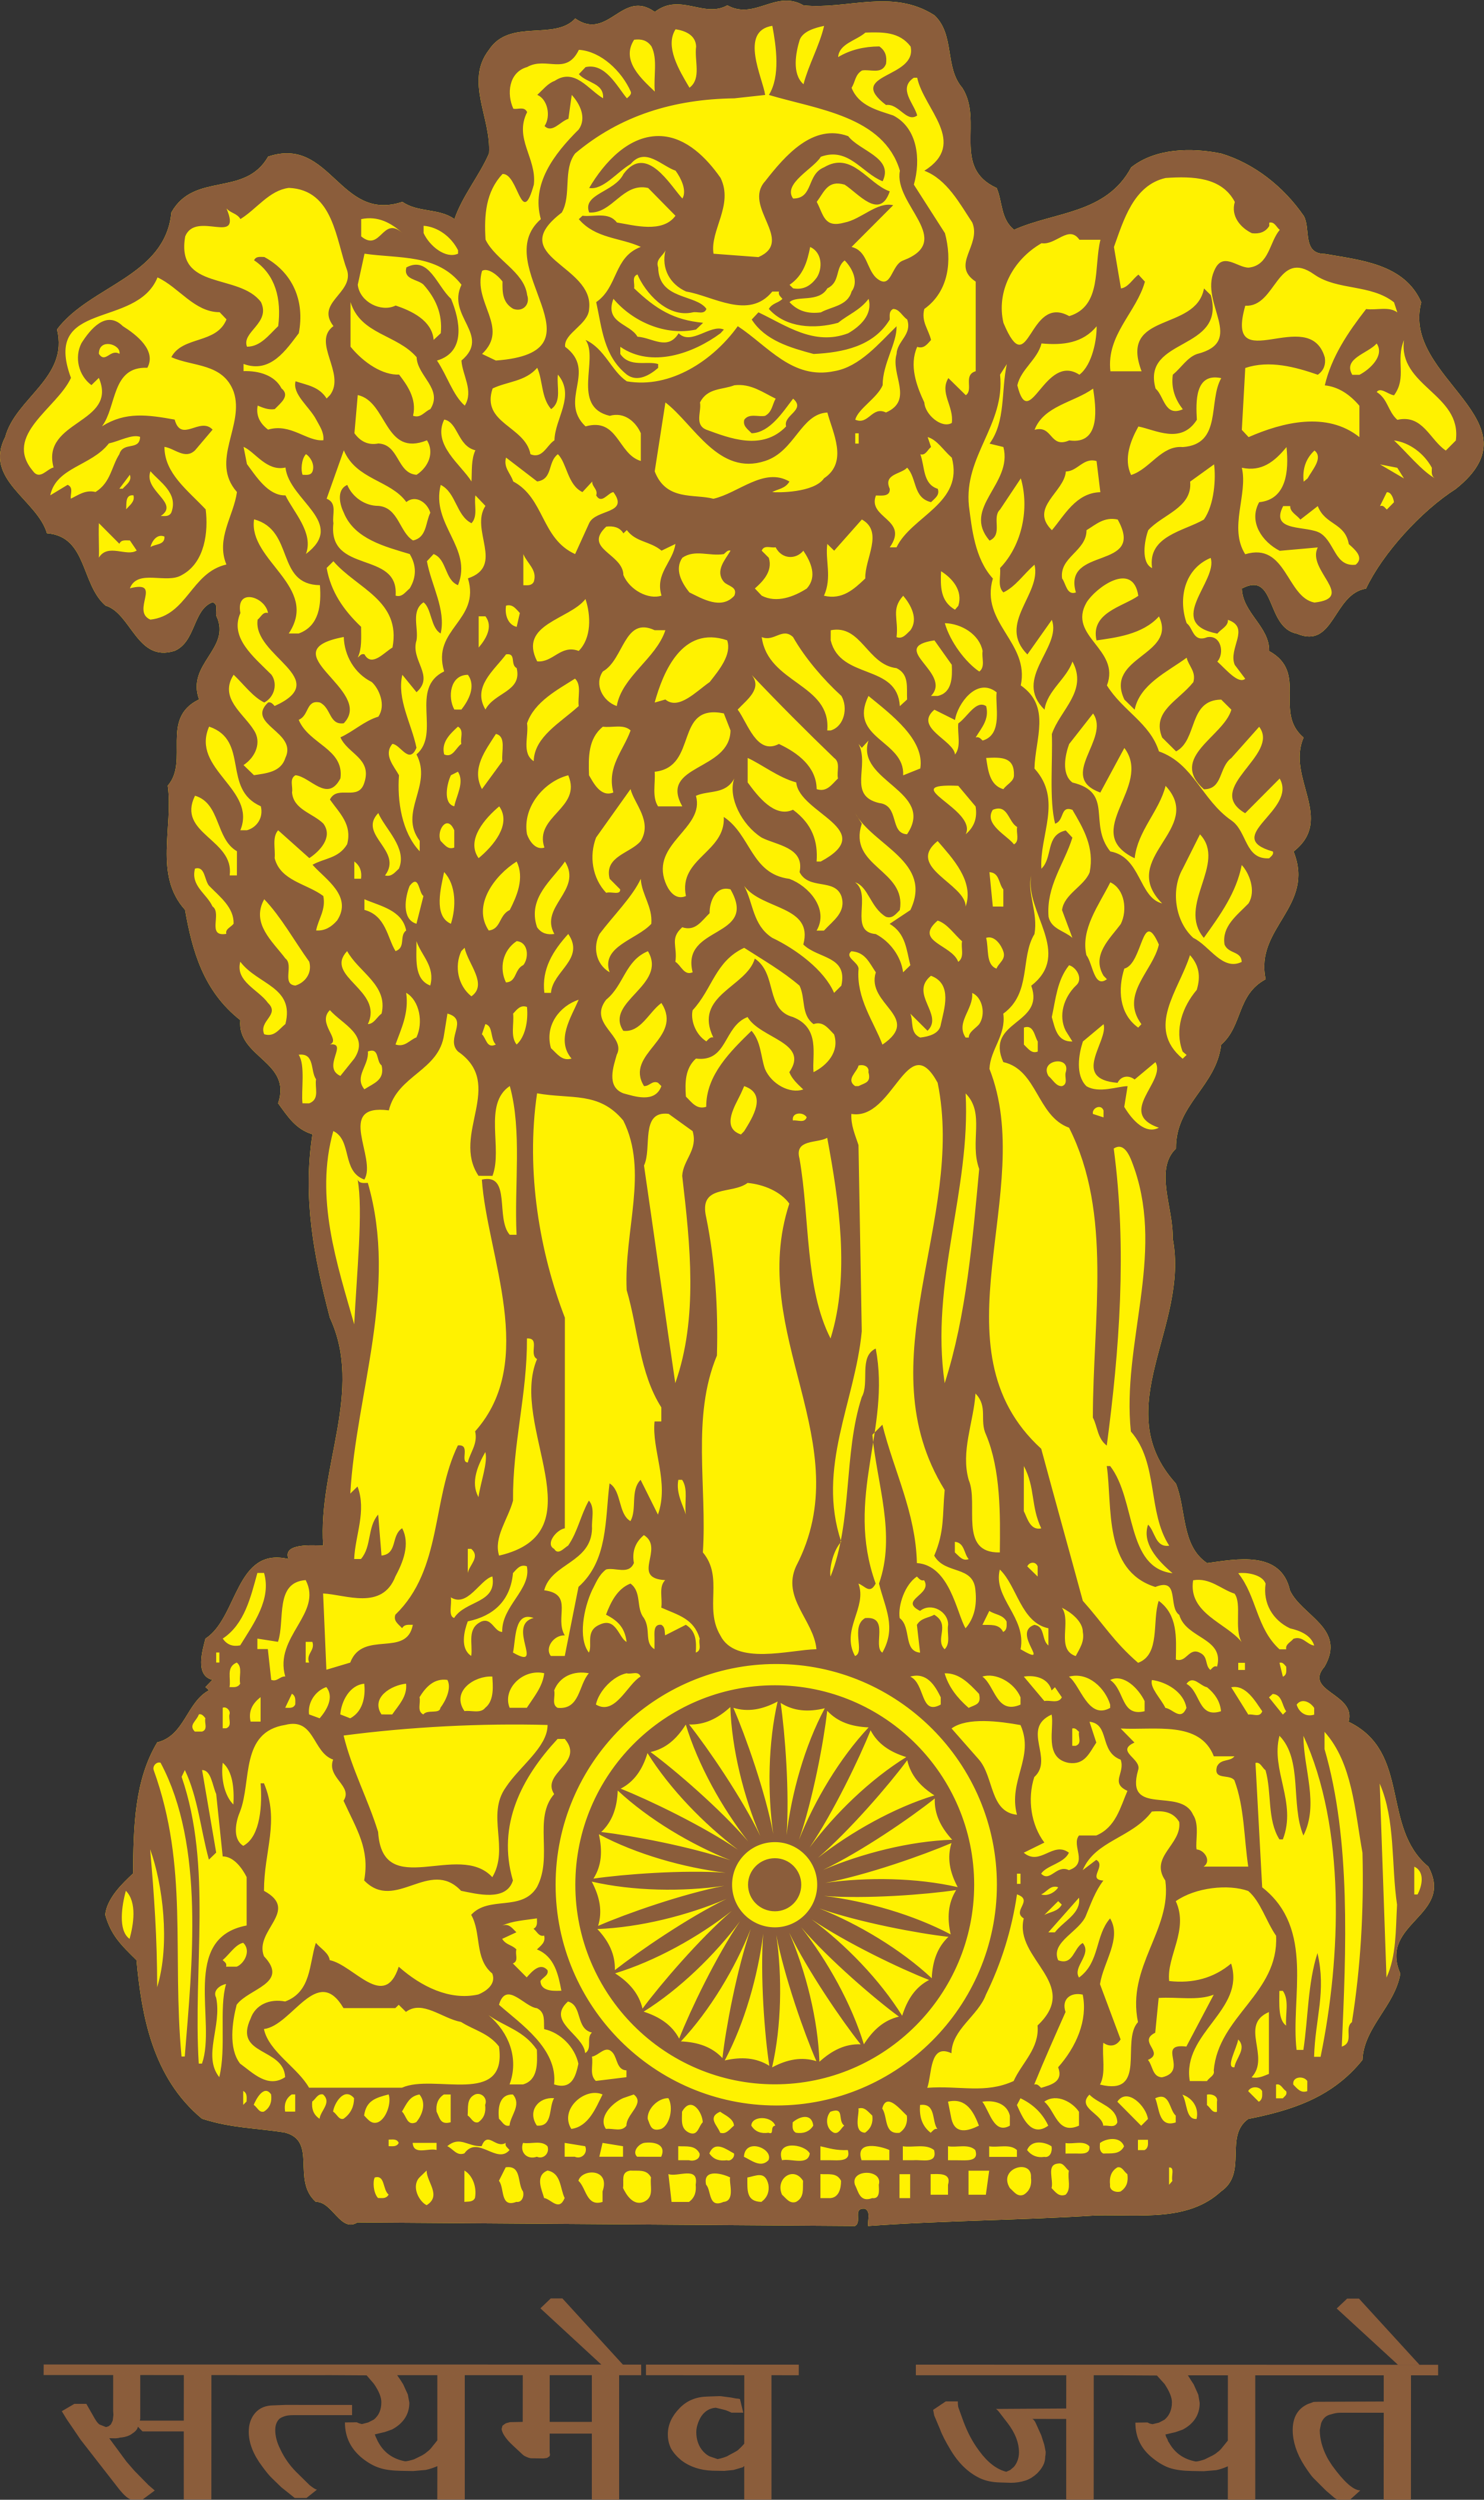 <svg xmlns:inkscape="http://www.inkscape.org/namespaces/inkscape" xmlns:sodipodi="http://sodipodi.sourceforge.net/DTD/sodipodi-0.dtd" xmlns="http://www.w3.org/2000/svg" xmlns:svg="http://www.w3.org/2000/svg" id="svg2" xml:space="preserve" width="38.578" height="64.975" viewBox="0 0 38.578 64.975" sodipodi:docname="b4218386e2d1cdfce5bc8fa6d9740b88.ai"><rect x="0" y="0" width="38.578" height="64.975" fill="#333333" stroke="none"/><defs id="defs6"><clipPath clipPathUnits="userSpaceOnUse" id="clipPath16"><path d="M 0,48.731 H 28.934 V 0 H 0 Z" id="path14"></path></clipPath></defs><g id="g8" inkscape:groupmode="layer" inkscape:label="b4218386e2d1cdfce5bc8fa6d9740b88" transform="matrix(1.333,0,0,-1.333,0,64.975)"><g id="g10"><g id="g12" clip-path="url(#clipPath16)"><g id="g18" transform="translate(14.185,48.64)"><path d="M 0,0 C 0.532,-0.297 0.943,0.311 1.485,-0.001 2.318,-0.091 3.216,0.337 4.04,-0.196 4.441,-0.578 4.234,-1.207 4.581,-1.608 5,-2.262 4.368,-3.159 5.253,-3.563 c 0.115,-0.27 0.075,-0.6 0.338,-0.814 0.787,0.355 1.796,0.305 2.284,1.217 0.469,0.373 1.17,0.391 1.758,0.269 0.627,-0.188 1.207,-0.634 1.608,-1.216 0.14,-0.244 -0.036,-0.74 0.411,-0.74 0.703,-0.124 1.554,-0.196 1.881,-0.945 -0.402,-1.479 2.34,-2.312 0.672,-3.639 -0.672,-0.429 -1.423,-1.253 -1.75,-1.943 -0.644,-0.105 -0.617,-1.189 -1.348,-0.879 -0.615,0.117 -0.401,1.236 -1.074,0.88 0.018,-0.48 0.543,-0.743 0.533,-1.219 0.768,-0.422 0.081,-1.187 0.672,-1.687 -0.344,-0.774 0.618,-1.588 -0.196,-2.221 0.428,-1.075 -0.765,-1.487 -0.544,-2.491 -0.57,-0.307 -0.442,-0.906 -0.868,-1.276 -0.096,-0.818 -0.891,-1.162 -0.881,-2.026 -0.429,-0.411 -0.045,-1.169 -0.065,-1.749 0.337,-1.722 -1.273,-3.31 0.063,-4.782 0.207,-0.509 0.102,-1.212 0.609,-1.552 0.561,0.077 1.439,0.259 1.616,-0.532 0.227,-0.496 1.104,-0.74 0.674,-1.487 -0.42,-0.487 0.626,-0.524 0.469,-1.075 1.226,-0.591 0.625,-2.051 1.556,-2.825 0.518,-0.965 -0.978,-1.088 -0.547,-2.086 -0.104,-0.627 -0.709,-1.039 -0.739,-1.683 -0.596,-0.743 -1.395,-0.984 -2.228,-1.151 -0.476,-0.346 0,-1.051 -0.532,-1.414 -0.637,-0.587 -1.564,-0.449 -2.432,-0.466 -1.404,-0.093 -3.034,-0.101 -4.447,-0.207 -0.017,0.115 0.058,0.274 -0.063,0.338 -0.252,0.019 -0.046,-0.262 -0.196,-0.338 l -9.702,0.07 c -0.328,-0.206 -0.487,0.41 -0.811,0.401 -0.477,0.422 0.036,1.18 -0.599,1.35 -0.543,0.09 -1.039,0.083 -1.621,0.271 -0.97,0.803 -1.178,2.021 -1.278,3.093 -0.318,0.312 -0.495,0.487 -0.61,0.885 0.037,0.325 0.33,0.604 0.544,0.805 0.006,0.91 0.028,1.819 0.471,2.556 0.539,0.133 0.569,0.78 1.009,1.015 l -0.069,0.063 0.135,0.141 c -0.346,0.086 -0.191,0.581 -0.135,0.804 0.635,0.409 0.583,1.799 1.621,1.552 -0.131,0.32 0.492,0.264 0.675,0.263 -0.104,1.541 0.795,3.012 0.13,4.443 -0.312,1.197 -0.533,2.339 -0.339,3.575 -0.323,0.099 -0.473,0.334 -0.67,0.605 0.278,0.819 -0.803,0.889 -0.737,1.621 -0.72,0.566 -0.936,1.347 -1.078,2.151 -0.615,0.682 -0.223,1.618 -0.337,2.422 0.423,0.486 -0.157,1.311 0.611,1.682 -0.255,0.692 0.634,0.994 0.339,1.622 -0.033,0.093 0.052,0.225 -0.075,0.272 -0.386,-0.143 -0.323,-0.769 -0.741,-0.948 -0.733,-0.232 -0.842,0.73 -1.348,0.883 -0.485,0.421 -0.353,1.346 -1.142,1.41 -0.192,0.656 -1.243,1.046 -0.813,1.88 0.203,0.759 1.245,1.161 1.009,2.095 0.647,0.86 2.109,1.028 2.231,2.282 0.448,0.797 1.43,0.291 1.887,1.088 1.225,0.411 1.392,-1.292 2.619,-0.882 0.299,-0.213 0.72,-0.121 1.014,-0.337 0.157,0.458 0.484,0.843 0.674,1.28 0.046,0.695 -0.478,1.405 0,2.021 0.403,0.616 1.279,0.17 1.682,0.611 0.646,-0.451 0.914,0.586 1.552,0.128 C -0.919,0.253 -0.459,-0.258 0,0" style="fill:#fff200;fill-opacity:1;fill-rule:evenodd;stroke:none" id="path20"></path></g><g id="g22" transform="translate(14.185,48.64)"><path d="M 0,0 C 0.532,-0.297 0.943,0.311 1.485,-0.001 2.318,-0.091 3.216,0.337 4.04,-0.196 4.441,-0.578 4.234,-1.207 4.581,-1.608 5,-2.262 4.368,-3.159 5.253,-3.563 c 0.115,-0.27 0.075,-0.6 0.338,-0.814 0.787,0.355 1.796,0.305 2.284,1.217 0.469,0.373 1.17,0.391 1.758,0.269 0.627,-0.188 1.207,-0.634 1.608,-1.216 0.14,-0.244 -0.036,-0.74 0.411,-0.74 0.703,-0.124 1.554,-0.196 1.881,-0.945 -0.402,-1.479 2.34,-2.312 0.672,-3.639 -0.672,-0.429 -1.423,-1.253 -1.75,-1.943 -0.644,-0.105 -0.617,-1.189 -1.348,-0.879 -0.615,0.117 -0.401,1.236 -1.074,0.88 0.018,-0.48 0.543,-0.743 0.533,-1.219 0.768,-0.422 0.081,-1.187 0.672,-1.687 -0.344,-0.774 0.618,-1.588 -0.196,-2.221 0.428,-1.075 -0.765,-1.487 -0.544,-2.491 -0.57,-0.307 -0.442,-0.906 -0.868,-1.276 -0.096,-0.818 -0.891,-1.162 -0.881,-2.026 -0.429,-0.411 -0.045,-1.169 -0.065,-1.749 0.337,-1.722 -1.273,-3.31 0.063,-4.782 0.207,-0.509 0.102,-1.212 0.609,-1.552 0.561,0.077 1.439,0.259 1.616,-0.532 0.227,-0.496 1.104,-0.74 0.674,-1.487 -0.42,-0.487 0.626,-0.524 0.469,-1.075 1.226,-0.591 0.625,-2.051 1.556,-2.825 0.518,-0.965 -0.978,-1.088 -0.547,-2.086 -0.104,-0.627 -0.709,-1.039 -0.739,-1.683 -0.596,-0.743 -1.395,-0.984 -2.228,-1.151 -0.476,-0.346 0,-1.051 -0.532,-1.414 -0.637,-0.587 -1.564,-0.449 -2.432,-0.466 -1.404,-0.093 -3.034,-0.101 -4.447,-0.207 -0.017,0.115 0.058,0.274 -0.063,0.338 -0.252,0.019 -0.046,-0.262 -0.196,-0.338 l -9.702,0.07 c -0.328,-0.206 -0.487,0.41 -0.811,0.401 -0.477,0.422 0.036,1.18 -0.599,1.35 -0.543,0.09 -1.039,0.083 -1.621,0.271 -0.97,0.803 -1.178,2.021 -1.278,3.093 -0.318,0.312 -0.495,0.487 -0.61,0.885 0.037,0.325 0.33,0.604 0.544,0.805 0.006,0.91 0.028,1.819 0.471,2.556 0.539,0.133 0.569,0.78 1.009,1.015 l -0.069,0.063 0.135,0.141 c -0.346,0.086 -0.191,0.581 -0.135,0.804 0.635,0.409 0.583,1.799 1.621,1.552 -0.131,0.32 0.492,0.264 0.675,0.263 -0.104,1.541 0.795,3.012 0.13,4.443 -0.312,1.197 -0.533,2.339 -0.339,3.575 -0.323,0.099 -0.473,0.334 -0.67,0.605 0.278,0.819 -0.803,0.889 -0.737,1.621 -0.72,0.566 -0.936,1.347 -1.078,2.151 -0.615,0.682 -0.223,1.618 -0.337,2.422 0.423,0.486 -0.157,1.311 0.611,1.682 -0.255,0.692 0.634,0.994 0.339,1.622 -0.033,0.093 0.052,0.225 -0.075,0.272 -0.386,-0.143 -0.323,-0.769 -0.741,-0.948 -0.733,-0.232 -0.842,0.73 -1.348,0.883 -0.485,0.421 -0.353,1.346 -1.142,1.41 -0.192,0.656 -1.243,1.046 -0.813,1.88 0.203,0.759 1.245,1.161 1.009,2.095 0.647,0.86 2.109,1.028 2.231,2.282 0.448,0.797 1.43,0.291 1.887,1.088 1.225,0.411 1.392,-1.292 2.619,-0.882 0.299,-0.213 0.72,-0.121 1.014,-0.337 0.157,0.458 0.484,0.843 0.674,1.28 0.046,0.695 -0.478,1.405 0,2.021 0.403,0.616 1.279,0.17 1.682,0.611 0.646,-0.451 0.914,0.586 1.552,0.128 C -0.919,0.253 -0.459,-0.258 0,0 m 0.928,-32.758 c 2.143,0 3.885,-1.748 3.885,-3.89 -10e-4,-2.141 -1.744,-3.891 -3.887,-3.891 -2.149,0 -3.891,1.751 -3.891,3.893 10e-4,2.142 1.744,3.889 3.893,3.888 m 1.865,-0.877 c 0.136,-0.263 0.374,-0.424 0.696,-0.523 -0.705,-0.436 -1.393,-1.104 -1.887,-1.766 0.462,0.683 0.972,1.739 1.191,2.289 m -1.865,-2.181 c 0.454,0 0.824,-0.372 0.824,-0.83 0,-0.46 -0.371,-0.832 -0.825,-0.832 -0.464,0.001 -0.835,0.373 -0.835,0.832 0.001,0.459 0.371,0.83 0.836,0.83 m 0,-0.314 c 0.284,0 0.513,-0.232 0.513,-0.517 -0.001,-0.289 -0.229,-0.518 -0.513,-0.518 -0.291,0 -0.525,0.229 -0.525,0.519 0,0.284 0.234,0.516 0.525,0.516 m 1.019,2.875 c 0.205,-0.22 0.475,-0.31 0.808,-0.324 -0.565,-0.602 -1.056,-1.428 -1.36,-2.195 0.271,0.779 0.488,1.932 0.552,2.519 m -0.908,0.153 c 0.253,-0.161 0.538,-0.183 0.861,-0.104 -0.391,-0.731 -0.65,-1.656 -0.746,-2.475 0.06,0.818 -0.029,1.992 -0.115,2.579 m -0.922,-0.095 c 0.284,-0.088 0.569,-0.034 0.863,0.123 -0.184,-0.805 -0.201,-1.762 -0.085,-2.584 -0.15,0.813 -0.543,1.918 -0.778,2.461 m -0.863,-0.325 c 0.297,-0.01 0.556,0.112 0.804,0.34 0.027,-0.823 0.263,-1.756 0.584,-2.514 -0.358,0.742 -1.02,1.71 -1.388,2.174 m -0.753,-0.537 c 0.294,0.063 0.508,0.25 0.688,0.535 0.24,-0.79 0.709,-1.629 1.216,-2.278 -0.538,0.624 -1.423,1.39 -1.904,1.743 m -0.582,-0.715 c 0.265,0.136 0.427,0.375 0.523,0.694 0.437,-0.701 1.106,-1.387 1.765,-1.885 -0.679,0.463 -1.737,0.973 -2.288,1.191 m -0.379,-0.845 c 0.218,0.205 0.309,0.476 0.322,0.809 0.607,-0.565 1.429,-1.053 2.197,-1.36 -0.78,0.268 -1.935,0.484 -2.519,0.551 m -0.152,-0.909 c 0.161,0.252 0.179,0.537 0.106,0.865 0.728,-0.389 1.655,-0.651 2.474,-0.75 -0.824,0.059 -1.992,-0.029 -2.58,-0.115 m 0.091,-0.922 c 0.088,0.287 0.033,0.566 -0.124,0.864 0.806,-0.186 1.77,-0.2 2.585,-0.082 -0.807,-0.156 -1.915,-0.543 -2.461,-0.782 m 0.327,-0.862 c 0.009,0.296 -0.111,0.557 -0.342,0.801 0.828,0.031 1.758,0.264 2.519,0.588 -0.744,-0.361 -1.71,-1.022 -2.177,-1.389 m 0.539,-0.751 c -0.067,0.288 -0.256,0.51 -0.535,0.688 0.788,0.241 1.625,0.707 2.278,1.219 -0.626,-0.54 -1.388,-1.428 -1.743,-1.907 m 0.715,-0.585 c -0.138,0.263 -0.379,0.425 -0.693,0.526 0.699,0.435 1.388,1.106 1.881,1.763 -0.465,-0.68 -0.973,-1.738 -1.188,-2.289 m 0.844,-0.38 c -0.201,0.217 -0.476,0.312 -0.81,0.326 0.566,0.603 1.059,1.429 1.363,2.195 -0.269,-0.779 -0.488,-1.933 -0.553,-2.521 m 0.914,-0.15 c -0.258,0.161 -0.543,0.178 -0.869,0.105 0.388,0.73 0.649,1.654 0.75,2.472 -0.062,-0.819 0.028,-1.989 0.119,-2.577 m 0.918,0.091 c -0.287,0.089 -0.567,0.036 -0.864,-0.122 0.184,0.805 0.2,1.765 0.082,2.58 0.155,-0.806 0.544,-1.915 0.782,-2.458 m 0.863,0.328 c -0.3,0.012 -0.557,-0.117 -0.804,-0.34 -0.028,0.825 -0.262,1.754 -0.589,2.516 0.363,-0.745 1.024,-1.712 1.393,-2.176 m 0.747,0.54 c -0.29,-0.068 -0.503,-0.256 -0.684,-0.54 -0.241,0.791 -0.71,1.629 -1.222,2.281 0.54,-0.626 1.428,-1.39 1.906,-1.741 m 0.588,0.715 c -0.269,-0.141 -0.424,-0.379 -0.525,-0.698 -0.438,0.703 -1.105,1.39 -1.768,1.881 0.681,-0.461 1.739,-0.968 2.293,-1.183 m 0.377,0.841 C 4.097,-37.866 4,-38.135 3.986,-38.471 c -0.602,0.563 -1.429,1.056 -2.193,1.362 0.777,-0.272 1.931,-0.489 2.518,-0.554 m 0.151,0.912 c -0.158,-0.253 -0.18,-0.54 -0.107,-0.865 -0.729,0.386 -1.65,0.65 -2.469,0.75 0.821,-0.062 1.992,0.027 2.576,0.115 m -0.091,0.917 c -0.089,-0.285 -0.037,-0.565 0.121,-0.86 -0.804,0.184 -1.763,0.199 -2.582,0.083 0.81,0.152 1.918,0.544 2.461,0.777 m -0.326,0.869 c -0.012,-0.3 0.114,-0.558 0.339,-0.805 -0.826,-0.027 -1.757,-0.265 -2.515,-0.587 0.743,0.356 1.71,1.019 2.176,1.392 m -0.537,0.746 c 0.066,-0.292 0.25,-0.507 0.53,-0.686 -0.785,-0.239 -1.622,-0.711 -2.273,-1.218 0.624,0.536 1.389,1.426 1.743,1.904 m -2.553,1.876 c 2.369,0 4.302,-1.936 4.301,-4.305 0,-2.373 -1.934,-4.305 -4.303,-4.304 -2.371,10e-4 -4.303,1.933 -4.303,4.306 10e-4,2.369 1.933,4.304 4.305,4.303 M -6.606,-42.69 c -0.05,-0.086 -0.13,-0.066 -0.207,-0.066 -0.094,0.102 -0.104,0.328 -0.063,0.401 0.204,0.055 0.149,-0.233 0.27,-0.335 m 10.909,0.193 v -0.195 H 3.964 v 0.402 c 0.141,0 0.412,0.037 0.339,-0.207 M 3.564,-42.758 H 3.357 v 0.467 h 0.207 z m -0.611,0.262 c 0.002,-0.103 0.031,-0.282 -0.128,-0.262 -0.248,-0.093 -0.272,0.141 -0.338,0.262 -0.094,0.309 0.553,0.309 0.466,0 m -0.736,0.075 c 0,-0.151 -0.042,-0.323 -0.208,-0.337 H 1.815 v 0.469 c 0.148,-0.013 0.318,0.037 0.402,-0.132 m -0.741,0 c -0.009,-0.157 0.03,-0.323 -0.139,-0.412 -0.123,-0.038 -0.186,0.065 -0.271,0.142 -0.14,0.308 0.225,0.57 0.41,0.27 m -0.675,-0.075 c 0.019,-0.132 -0.018,-0.248 -0.138,-0.336 -0.297,0.008 -0.273,0.227 -0.273,0.476 0.169,0.03 0.347,0.14 0.411,-0.14 m -0.746,0.14 c -0.035,-0.073 0.113,-0.457 -0.132,-0.476 -0.299,-0.132 -0.233,0.227 -0.338,0.336 -0.072,0.33 0.347,0.207 0.47,0.14 m -0.673,-0.139 c 0.013,-0.133 -0.011,-0.249 -0.13,-0.337 h -0.34 l -0.062,0.543 c 0.175,-0.067 0.597,0.168 0.532,-0.206 m 5.659,-0.197 H 4.703 v 0.469 h 0.403 z m -6.53,0.337 c -0.027,-0.17 0.073,-0.383 -0.142,-0.477 -0.208,-0.082 -0.342,0.142 -0.404,0.272 0.023,0.14 -0.051,0.308 0.142,0.339 0.152,-0.011 0.318,0.035 0.404,-0.134 m -0.945,-0.272 v -0.205 c -0.316,-0.101 -0.316,0.272 -0.471,0.412 0.061,0.234 0.63,0.254 0.471,-0.207 m -0.739,-0.129 c -0.112,-0.27 -0.263,-0.021 -0.401,0 -0.04,0.152 -0.187,0.431 0.066,0.536 0.27,-0.05 0.243,-0.351 0.335,-0.536 m -1.749,0 c -0.045,-0.084 -0.13,-0.066 -0.207,-0.075 l 10e-4,0.611 c 0.151,-0.088 0.247,-0.311 0.206,-0.536 m -0.943,-0.14 c -0.15,0.074 -0.303,0.366 -0.14,0.541 l 0.14,0.135 c 0,-0.227 0.298,-0.49 0,-0.676 m 14.544,0.473 -0.065,-0.075 v 0.338 c 0.12,0.01 0.036,-0.18 0.065,-0.263 m -0.878,0.132 c 0.019,-0.14 -0.007,-0.253 -0.133,-0.338 -0.094,-0.027 -0.222,0.022 -0.205,0.131 -0.017,0.141 0.019,0.265 0.142,0.339 0.092,0.025 0.131,-0.086 0.196,-0.132 m -1.88,-0.066 c 0.018,-0.14 -0.021,-0.261 -0.143,-0.335 -0.122,-0.048 -0.183,0.054 -0.269,0.13 -0.243,0.394 0.441,0.582 0.412,0.205 m -9.907,-0.27 c 0.028,-0.092 -0.02,-0.223 -0.129,-0.204 -0.322,-0.123 -0.227,0.271 -0.34,0.411 l 0.132,0.263 c 0.317,0.045 0.223,-0.312 0.337,-0.47 m 10.646,0.404 c -0.03,-0.162 0.055,-0.357 -0.065,-0.469 -0.132,-0.048 -0.197,0.054 -0.273,0.13 0.047,0.158 -0.111,0.459 0.129,0.478 0.108,0.02 0.144,-0.094 0.209,-0.139 m -1.013,0.402 v -0.133 H 5.106 v 0.206 c 0.178,-0.029 0.403,0.054 0.541,-0.073 m -0.812,0 c 0.082,-0.236 -0.189,-0.198 -0.338,-0.199 l -0.194,0.001 v 0.272 c 0.174,-0.03 0.4,0.054 0.532,-0.074 m -0.804,0 c 0.074,-0.282 -0.254,-0.181 -0.402,-0.198 H 3.422 v 0.272 c 0.207,-0.03 0.449,0.054 0.609,-0.074 m -0.872,10e-4 v -0.199 H 2.617 c -0.138,0.4 0.386,0.272 0.542,0.199 m -0.81,-10e-4 C 2.421,-42.057 2.151,-42.019 2.01,-42.019 H 1.815 v 0.272 c 0.176,-0.038 0.297,-0.084 0.534,-0.074 m -0.742,-0.066 c -0.036,-0.246 -0.363,-0.093 -0.541,-0.132 -0.14,0.399 0.44,0.321 0.541,0.132 m -0.806,-0.132 c -0.15,-0.158 -0.334,0 -0.478,0.067 0.023,0.383 0.583,0.157 0.478,-0.067 m -0.672,0.132 c 0.019,-0.075 -0.067,-0.161 -0.138,-0.132 -0.143,-0.019 -0.256,0.009 -0.342,0.132 0.107,0.268 0.348,0.067 0.48,0 m -0.671,0 c 0.018,-0.114 -0.114,-0.16 -0.206,-0.132 h -0.21 v 0.273 c 0.164,-0.009 0.329,0.026 0.416,-0.141 m 7.603,0.139 c 0.016,-0.168 -0.161,-0.14 -0.27,-0.14 l -0.196,-0.001 v 0.205 c 0.155,-0.027 0.351,0.059 0.466,-0.064 m -0.739,0 c 0.02,-0.104 -0.031,-0.227 -0.142,-0.206 -0.131,-0.021 -0.249,0.022 -0.335,0.133 0.086,0.214 0.356,0.156 0.477,0.073 m -7.612,-0.204 -0.469,10e-4 c -0.095,0.085 0.004,0.232 0.128,0.269 0.18,0.029 0.452,-0.016 0.341,-0.27 m -0.745,10e-4 h -0.462 l 0.063,0.27 0.399,-0.065 z m -0.738,0.205 c 0.058,-0.132 -0.07,-0.263 -0.204,-0.205 h -0.196 v 0.27 z m -0.735,0 c 0.048,-0.132 -0.076,-0.263 -0.207,-0.205 -0.19,-0.067 -0.338,0.086 -0.27,0.27 0.157,-0.027 0.355,0.058 0.477,-0.065 m -2.163,-0.073 c -0.157,0.044 -0.451,-0.111 -0.466,0.138 h 0.466 z m 13.873,0.198 c 0,-0.073 0.018,-0.156 -0.067,-0.201 H 8.007 v 0.201 z m -0.466,-0.127 c -0.085,-0.168 -0.254,-0.132 -0.405,-0.141 -0.086,0.047 -0.065,0.132 -0.065,0.205 0.113,0.088 0.396,0.143 0.47,-0.064 m -12.529,0.003 c 0.123,0.31 0.272,-0.057 0.47,0.064 -0.019,-0.065 0.039,-0.094 0.075,-0.139 -0.246,-0.292 -0.618,0.299 -0.88,-0.065 -0.15,-0.059 -0.222,0.091 -0.335,0.14 0.249,0.206 0.392,-0.009 0.67,0 m -1.616,0.064 c -0.038,-0.082 -0.125,-0.064 -0.197,-0.064 v 0.128 c 0.072,-0.001 0.158,0.023 0.197,-0.064 m 7.343,0.337 c -0.114,-0.019 -0.008,-0.188 -0.133,-0.139 -0.138,-0.022 -0.259,0.016 -0.334,0.139 0.007,0.195 0.394,0.195 0.467,0 m 0.741,0 c -0.075,-0.123 -0.199,-0.161 -0.338,-0.139 -0.083,0.046 -0.063,0.128 -0.063,0.203 0.128,0.113 0.37,0.19 0.401,-0.064 m 0.604,0 c -0.062,-0.048 -0.104,-0.171 -0.202,-0.139 -0.158,0.074 -0.168,0.297 -0.067,0.41 0.289,0.102 0.131,-0.167 0.269,-0.271 m -2.15,0 c -0.086,-0.071 -0.151,-0.178 -0.27,-0.139 -0.048,0.139 -0.26,0.297 0,0.41 0.091,-0.067 0.26,-0.132 0.27,-0.271 m 2.697,0.195 c 0.018,-0.131 -0.021,-0.251 -0.142,-0.334 -0.245,0.015 -0.098,0.401 -0.13,0.472 0.123,0.04 0.189,-0.063 0.272,-0.138 m 1.27,-0.261 c -0.059,0.016 -0.092,-0.04 -0.131,-0.074 -0.178,0.139 -0.223,0.328 -0.208,0.542 0.319,0.044 0.225,-0.322 0.339,-0.468 m -4.576,0.131 c -0.082,-0.075 -0.092,-0.28 -0.268,-0.203 -0.171,0.082 -0.136,0.247 -0.136,0.409 0.179,0.319 0.397,-0.008 0.404,-0.206 m 5.989,0.13 v -0.196 c -0.31,-0.178 -0.394,0.28 -0.537,0.467 0.239,0.036 0.479,-0.036 0.537,-0.271 M 4.906,-41.345 C 4.695,-41.45 4.443,-41.523 4.37,-41.214 l -0.067,0.337 c 0.362,0.085 0.505,-0.214 0.603,-0.468 M 3.5,-41.149 c 0.017,-0.131 -0.019,-0.251 -0.142,-0.335 -0.309,-0.039 -0.228,0.316 -0.338,0.473 0.085,0.322 0.348,-0.017 0.48,-0.138 m 5.244,0 v -0.133 c -0.342,-0.112 -0.318,0.293 -0.4,0.47 0.287,0.14 0.272,-0.227 0.4,-0.337 m -1.887,0.074 v -0.27 c -0.421,-0.188 -0.459,0.289 -0.677,0.467 0.247,0.176 0.563,-0.021 0.677,-0.197 m -0.599,-0.27 c -0.337,-0.244 -0.507,0.169 -0.611,0.402 l 0.069,0.132 c 0.243,-0.115 0.429,-0.291 0.542,-0.534 m -7.408,0.536 c 0.101,-0.178 0.034,-0.517 -0.14,-0.6 -0.199,-0.058 -0.211,0.065 -0.264,0.196 -0.012,0.197 0.207,0.41 0.404,0.404 m -2.229,0 c -0.11,-0.178 -0.017,-0.563 -0.336,-0.535 -0.19,0.28 0.027,0.561 0.336,0.535 m 12.927,-0.069 v -0.197 c -0.093,-0.027 -0.13,0.085 -0.195,0.131 v 0.204 c 0.094,0.022 0.223,-0.03 0.195,-0.138 M 9.15,-41.215 c -0.216,-0.012 -0.178,0.316 -0.276,0.475 0.197,-0.066 0.328,-0.258 0.276,-0.475 m -0.948,0 -0.132,-0.132 -0.465,0.469 c 0.196,0.291 0.566,-0.095 0.597,-0.337 m -0.597,-0.067 c -0.051,-0.12 -0.178,-0.047 -0.274,-0.065 -0.018,0.233 -0.525,0.35 -0.27,0.607 0.178,-0.186 0.532,-0.232 0.544,-0.542 m -9.573,-0.062 c -0.094,-0.131 -0.261,-0.047 -0.4,-0.065 -0.158,0.224 0.118,0.504 0.333,0.6 l 0.209,0.072 c 0.231,-0.175 -0.147,-0.383 -0.142,-0.607 m -2.215,0.607 c 0.177,-0.204 -0.049,-0.41 -0.065,-0.606 -0.104,-0.029 -0.145,0.082 -0.206,0.131 -0.027,0.217 0.012,0.485 0.271,0.475 m -0.541,-0.203 c 0.017,-0.14 -0.015,-0.255 -0.134,-0.339 -0.105,-0.027 -0.139,0.094 -0.207,0.132 0.013,0.161 -0.025,0.328 0.143,0.41 0.123,0.049 0.252,-0.072 0.198,-0.203 m -0.672,-0.339 c -0.202,-0.054 -0.209,0.075 -0.275,0.207 -0.015,0.132 0.018,0.253 0.142,0.335 h 0.133 z m -0.609,0.542 c 0.14,-0.167 0.057,-0.401 -0.063,-0.541 -0.183,-0.084 -0.19,0.131 -0.278,0.207 0.095,0.16 0.145,0.299 0.341,0.334 m -0.601,0.001 c 0.057,-0.148 -0.037,-0.468 -0.206,-0.542 -0.13,-0.048 -0.197,0.055 -0.272,0.131 0.04,0.289 0.222,0.345 0.478,0.411 m -0.674,-0.073 c 0,-0.16 -0.063,-0.302 -0.206,-0.402 -0.092,-0.027 -0.128,0.093 -0.203,0.14 0.017,0.148 0.213,0.494 0.409,0.262 m -0.605,0.073 c 0.177,-0.159 -0.05,-0.316 -0.068,-0.475 -0.122,0.082 -0.158,0.197 -0.143,0.336 0.07,0.05 0.106,0.16 0.211,0.139 m -0.543,-0.335 h -0.196 c -0.023,0.131 0.006,0.252 0.129,0.335 h 0.067 z m 5.994,0.334 c -0.131,-0.258 -0.269,-0.625 -0.609,-0.672 -0.242,0.383 0.27,0.823 0.609,0.672 m -6.464,0.001 c 0.019,-0.139 -0.017,-0.258 -0.14,-0.335 -0.095,-0.026 -0.129,0.085 -0.199,0.131 0.037,0.094 0.199,0.412 0.339,0.204 m -0.478,-0.138 -0.066,-0.066 v 0.272 c 0.086,-0.046 0.066,-0.134 0.066,-0.206 m 19.805,0.202 c 0,-0.075 0.018,-0.157 -0.065,-0.207 l -0.207,0.207 c 0.047,0.1 0.224,0.1 0.272,0 m 0.468,0 c 0.028,-0.068 -0.028,-0.098 -0.065,-0.14 H 10.7 v 0.268 c 0.092,0.029 0.132,-0.091 0.197,-0.128 m 0.413,0.196 -0.001,-0.196 c -0.129,-0.046 -0.198,0.054 -0.272,0.127 -0.026,0.16 0.206,0.179 0.273,0.069 m -13.278,0.209 V -40.4 l -0.597,-0.073 c -0.131,0.121 -0.046,0.316 -0.076,0.474 0.144,0.023 0.273,0.246 0.412,0.068 0.085,-0.112 0.075,-0.327 0.261,-0.336 m 11.856,0.06 c -0.179,-0.019 0.045,0.366 0.074,0.543 0.175,-0.177 -0.046,-0.361 -0.074,-0.543 m -13.603,0.342 c 0.009,-0.261 0.027,-0.59 -0.27,-0.676 h -0.263 c 0.186,0.498 -0.007,1.011 -0.409,1.35 0.316,-0.225 0.689,-0.299 0.942,-0.674 m 14.276,-0.471 c -0.101,-0.039 -0.207,-0.096 -0.338,-0.067 0.377,0.401 -0.25,1.019 0.338,1.273 z m -13.202,0.806 c -0.118,-0.102 0.014,-0.309 -0.132,-0.401 -0.033,0.365 -0.772,0.615 -0.335,1.007 0.289,-0.08 0.143,-0.529 0.467,-0.606 m 11.592,-0.273 c -0.607,0.074 0.067,-0.477 -0.477,-0.6 -0.189,0.012 -0.176,0.228 -0.272,0.34 0.339,0.148 -0.213,0.354 0.142,0.53 l 0.067,0.678 c 0.363,0.024 0.761,-0.059 1.074,0.064 z M 6.93,-38.79 c 0.103,-0.5 -0.129,-1.022 -0.479,-1.416 0.108,-0.289 -0.147,-0.344 -0.332,-0.402 -0.041,0.037 -0.07,0.083 -0.135,0.065 0.196,0.481 0.403,0.945 0.611,1.414 -0.085,0.254 0.103,0.392 0.335,0.339 m -10.503,-0.673 c 0.316,-0.067 0.597,-0.347 0.668,-0.674 -0.052,-0.245 -0.126,-0.514 -0.474,-0.404 0.075,0.696 -0.655,1.181 -1.075,1.553 0.142,0.48 0.497,-0.044 0.739,-0.066 0.17,-0.081 0.132,-0.25 0.142,-0.409 m 14.406,0.747 c 0.13,-0.188 0.046,-0.453 0.064,-0.678 -0.159,0.112 -0.132,0.433 -0.132,0.677 z m -17.309,-0.337 0.067,0.065 0.141,-0.139 c 0.32,0.242 0.71,-0.131 1.075,-0.196 0.242,-0.156 0.536,-0.215 0.739,-0.478 0.17,-1.185 -1.266,-0.521 -1.892,-0.804 h -1.812 c -0.224,0.395 -0.786,0.703 -0.88,1.144 0.551,0.066 1.04,1.28 1.552,0.408 z m -3.3,0.471 c -0.141,-0.48 0.008,-1.255 -0.133,-1.817 -0.328,0.415 0.056,0.994 -0.061,1.549 -0.075,0.145 0.088,0.249 0.194,0.268 m 0.334,0.803 c 0.165,-0.159 0.013,-0.412 -0.127,-0.466 h -0.207 c 0.019,0.065 -0.025,0.09 -0.067,0.128 0.132,0.11 0.245,0.303 0.401,0.338 m 5.728,0.476 c 0,-0.076 0.018,-0.158 -0.067,-0.203 0.067,-0.049 0.104,-0.161 0.208,-0.133 0.034,-0.133 -0.066,-0.196 -0.141,-0.27 0.345,-0.135 0.419,-0.499 0.477,-0.805 -0.084,10e-4 -0.402,-0.039 -0.408,0.19 0.043,0.07 0.165,0.109 0.138,0.21 -0.138,0.158 -0.298,-0.016 -0.406,-0.14 l -0.27,0.272 c 0.122,0.049 0.038,0.174 0.069,0.273 -0.089,0.094 -0.198,0.082 -0.278,0.206 l 0.278,0.129 c -0.079,0.072 -0.14,0.179 -0.278,0.131 0.21,0.094 0.452,0.104 0.678,0.14 m 10.236,0.268 c -0.079,-0.14 -0.23,-0.14 -0.341,-0.202 l 0.271,0.27 z M 6.387,-37.576 H 6.259 l 0.599,0.676 c 0.043,-0.31 -0.298,-0.451 -0.471,-0.676 m -0.607,0.272 c -0.197,-0.796 1.133,-1.272 0.269,-2.088 0.04,-0.448 -0.307,-0.728 -0.466,-1.083 -0.56,-0.254 -1.038,-0.085 -1.685,-0.132 0.094,0.253 0.038,0.878 0.472,0.674 0.007,0.468 0.522,0.729 0.673,1.144 0.297,0.606 0.504,1.261 0.605,1.954 0.337,-0.117 -0.11,-0.32 0.132,-0.469 m -17.438,-0.399 c -0.234,0.168 -0.146,0.666 -0.073,0.938 0.225,-0.227 0.147,-0.666 0.073,-0.938 m 18.11,1.006 c -0.034,-0.067 -0.184,-0.188 -0.333,-0.139 0.109,0.045 0.186,0.195 0.333,0.139 m 4.249,-0.945 c 0.057,-1.124 -1.125,-1.562 -1.216,-2.628 0.027,-0.096 -0.087,-0.133 -0.132,-0.206 l -0.335,10e-4 c -0.158,0.942 1.094,1.381 0.806,2.291 -0.339,-0.284 -0.742,-0.393 -1.208,-0.341 -0.055,0.48 0.389,0.996 0.129,1.557 0.385,0.271 1.028,0.337 1.413,0.199 0.243,-0.207 0.349,-0.595 0.543,-0.873 m -4.984,1.012 -0.069,-10e-4 v 0.2 h 0.069 z m 7.743,-0.207 h -0.064 v 0.542 c 0.225,-0.105 0.139,-0.404 0.064,-0.542 m -24.58,-1.809 c 0,0.96 -0.058,1.785 -0.137,2.69 0.244,-0.671 0.396,-1.841 0.137,-2.69 m 19.932,3.223 c 0.055,-0.442 -0.59,-0.676 -0.271,-1.143 0.131,-0.963 -0.759,-1.674 -0.533,-2.76 -0.339,-0.365 0.194,-1.45 -0.741,-1.218 0.121,0.225 0.037,0.543 0.065,0.815 0.115,-0.083 0.251,-0.074 0.337,0.066 l -0.402,1.077 c 0.065,0.428 0.431,0.896 0.197,1.282 -0.297,-0.337 -0.196,-0.854 -0.606,-1.153 -0.133,0.209 0.261,0.448 0.072,0.674 -0.179,-0.099 -0.186,-0.447 -0.478,-0.337 -0.16,0.358 0.431,0.563 0.546,0.883 0.092,0.221 0.178,0.468 0.335,0.671 -0.324,0.02 0.065,0.289 -0.139,0.404 L 6.93,-36.363 c 0.246,0.582 0.952,0.62 1.349,1.143 0.215,0.019 0.411,0 0.533,-0.203 m 4.248,-1.614 c -0.028,-0.493 -0.011,-0.998 -0.206,-1.421 l -0.132,3.783 c 0.31,-0.712 0.223,-1.584 0.338,-2.362 m -23.171,0.879 0.142,0.138 -0.275,1.609 c 0.178,0 0.2,-0.3 0.275,-0.467 l 0.127,-1.217 c 0.217,0 0.382,-0.234 0.467,-0.403 v -0.944 c -1.298,-0.244 -0.582,-1.879 -0.871,-2.693 h -0.063 c -0.114,1.861 0.267,3.852 -0.334,5.592 l 0.063,0.132 c 0.256,-0.534 0.309,-1.167 0.469,-1.747 m 0.478,1.075 c -0.168,0.165 -0.248,0.494 -0.209,0.814 0.195,-0.162 0.227,-0.503 0.209,-0.814 m -1.421,0.815 c 0.868,-1.621 0.614,-3.95 0.472,-5.729 h -0.063 c -0.188,2.032 0.14,3.688 -0.543,5.586 -0.027,0.075 0.054,0.169 0.134,0.143 m 22.288,-1.42 c 0.309,0.609 0,1.3 0,1.945 0.824,-1.794 0.738,-4.303 0.335,-6.259 h -0.127 c 0.023,0.761 0.242,1.265 0.066,2.022 -0.19,-0.589 -0.18,-1.261 -0.275,-1.888 h -0.132 c -0.122,1.013 0.364,2.362 -0.671,3.17 l -0.131,2.426 c 0.094,0.025 0.131,-0.096 0.196,-0.143 0.124,-0.429 0.029,-0.965 0.271,-1.348 h 0.067 c 0.279,0.72 -0.242,1.348 -0.066,2.02 0.458,-0.468 0.213,-1.336 0.467,-1.945 m 1.152,-0.337 c 0.029,-1.151 -0.039,-2.249 -0.206,-3.302 -0.161,-0.122 0.055,-0.392 -0.198,-0.477 0.084,1.87 0.18,4.032 -0.336,5.801 v 0.337 c 0.545,-0.607 0.59,-1.536 0.74,-2.359 m -2.899,1.882 h 0.402 c -0.084,-0.111 -0.262,-0.04 -0.34,-0.197 -0.079,-0.281 0.249,-0.139 0.34,-0.273 0.195,-0.524 0.185,-1.119 0.269,-1.681 h -0.87 c 0.16,0.109 0.012,0.327 -0.137,0.335 -0.029,0.141 0.062,0.486 -0.069,0.676 -0.24,0.549 -1.336,-0.05 -1.072,0.869 0.081,0.224 -0.455,0.364 -0.071,0.539 l -0.269,0.274 c 0.667,-0.037 1.543,0.159 1.817,-0.542 m -2.628,0.477 c -0.024,-0.093 0.066,-0.227 -0.067,-0.273 l -0.066,10e-4 v 0.338 c 0.066,0.017 0.095,-0.037 0.133,-0.066 m -10.365,0.134 c 0,-0.433 -0.546,-0.805 -0.816,-1.218 -0.384,-0.54 0.075,-1.187 -0.262,-1.75 -0.655,0.712 -2.142,-0.473 -2.227,0.882 -0.196,0.636 -0.514,1.224 -0.673,1.88 1.285,0.169 2.693,0.242 3.978,0.206 m -4.182,-0.675 c -0.133,-0.354 0.393,-0.513 0.203,-0.803 0.251,-0.553 0.515,-0.934 0.402,-1.554 0.607,-0.627 1.275,0.45 1.89,-0.202 0.301,-0.059 0.881,-0.217 1.011,0.202 -0.318,1.086 0.178,2.014 0.871,2.76 h 0.14 c 0.399,-0.467 -0.473,-0.663 -0.207,-1.076 -0.413,-0.475 -0.017,-1.216 -0.336,-1.815 -0.299,-0.485 -0.935,-0.158 -1.282,-0.539 0.204,-0.357 0.058,-0.853 0.411,-1.144 0.085,-0.214 -0.138,-0.356 -0.272,-0.409 -0.561,-0.125 -1.12,0.158 -1.552,0.541 -0.279,-0.868 -0.879,0.035 -1.346,0.128 -0.017,0.142 -0.18,0.228 -0.27,0.338 -0.133,-0.411 -0.086,-0.953 -0.599,-1.144 -0.304,0.059 -0.581,-0.064 -0.674,-0.334 -0.337,-0.726 0.647,-0.56 0.674,-1.141 -0.339,-0.225 -0.63,0.084 -0.879,0.264 -0.23,0.298 -0.152,0.814 -0.067,1.147 0.235,0.321 1.036,0.416 0.533,0.946 -0.199,0.506 0.711,0.89 0,1.276 0,0.783 0.311,1.353 0,2.097 l -0.066,-0.001 c 0.031,-0.386 0.01,-1.034 -0.338,-1.219 -0.222,0.14 -0.142,0.485 -0.061,0.673 0.226,0.589 0,1.546 0.879,1.685 0.58,0.15 0.529,-0.536 0.935,-0.676 m 13.405,0.673 c 0.28,-0.627 -0.247,-1.085 -0.069,-1.749 -0.531,0.055 -0.447,0.731 -0.74,1.074 L 4.372,-33.6 c 0.305,0.224 0.941,0.139 1.345,0.066 m 0.944,-0.738 c 0.307,-0.04 0.392,0.184 0.534,0.397 l -0.133,0.406 c 0.403,-0.046 0.184,-0.58 0.608,-0.74 0.095,-0.26 -0.214,-0.448 0.132,-0.608 -0.138,-0.319 -0.227,-0.711 -0.608,-0.87 H 6.858 c -0.159,-0.196 0.195,-0.544 -0.197,-0.676 -0.243,0.118 -0.368,-0.249 -0.542,-0.068 0.109,0.163 0.446,0.2 0.542,0.408 -0.309,0.234 -0.56,-0.27 -0.881,0 l 0.402,0.198 c -0.26,0.344 -0.335,0.848 -0.197,1.277 0.396,0.359 -0.268,0.941 0.338,1.219 0.058,-0.263 -0.159,-0.853 0.338,-0.943 m -16.84,0.871 c -0.027,-0.084 0.058,-0.216 -0.065,-0.26 h -0.142 c -0.127,0.13 0.033,0.203 0.079,0.335 0.056,0.019 0.095,-0.035 0.128,-0.075 m 0.469,0.075 c -0.022,-0.094 0.057,-0.225 -0.065,-0.271 h -0.067 v 0.401 c 0.075,0.031 0.159,-0.064 0.132,-0.13 m 21.154,0.126 v -0.13 c -0.171,-0.055 -0.302,0.056 -0.342,0.195 0.096,0.13 0.262,0.057 0.342,-0.065 m -20.742,-0.266 c -0.047,0.205 0.038,0.355 0.195,0.477 v -0.477 z m 20.196,0.201 -0.065,-0.065 -0.271,0.336 0.073,0.067 c 0.188,-0.013 0.179,-0.227 0.263,-0.338 m -19.325,0.134 c -0.039,-0.086 -0.124,-0.065 -0.196,-0.065 l 0.13,0.273 c 0.082,-0.048 0.066,-0.129 0.066,-0.208 m 18.858,-0.134 c -0.048,-0.131 -0.178,-0.045 -0.272,-0.065 l -0.333,0.533 c 0.287,0.058 0.473,-0.281 0.605,-0.468 m -18.252,0.472 c 0.157,-0.197 0.009,-0.448 -0.13,-0.609 l -0.207,0.076 c -0.03,0.234 0.124,0.46 0.337,0.533 m 1.555,0.066 c 0.028,-0.25 -0.15,-0.424 -0.27,-0.6 l -0.21,10e-4 c -0.213,0.326 0.189,0.57 0.48,0.599 m -0.816,0 c 0.022,-0.177 0.009,-0.525 -0.273,-0.675 l -0.194,0.076 c 0.02,0.252 0.179,0.57 0.467,0.599 m 16.709,-0.537 c -0.451,-0.148 -0.395,0.383 -0.674,0.534 0.13,0.177 0.261,-0.038 0.402,-0.067 0.159,-0.13 0.255,-0.281 0.272,-0.467 m -0.674,0.065 c -0.111,-0.264 -0.263,-0.021 -0.411,0 -0.085,0.179 -0.309,0.395 -0.262,0.544 0.282,-0.038 0.62,-0.232 0.673,-0.544 m -14.414,0.546 c 0.084,-0.148 -0.02,-0.392 -0.135,-0.544 -0.015,-0.13 -0.254,-0.025 -0.334,-0.13 -0.131,0.066 -0.046,0.226 -0.074,0.336 0.121,0.197 0.282,0.374 0.543,0.338 m 13.598,-0.414 v -0.197 c -0.467,-0.113 -0.382,0.411 -0.672,0.609 0.264,0.13 0.555,-0.169 0.672,-0.412 m -0.672,-0.068 v -0.064 c -0.431,-0.242 -0.581,0.448 -0.804,0.609 0.384,0.102 0.71,-0.234 0.804,-0.545 m -1.142,0.276 0.065,0.063 0.135,-0.197 c -0.07,-0.132 -0.23,-0.048 -0.341,-0.073 l -0.401,0.477 c 0.237,0.037 0.479,-0.038 0.542,-0.27 m -2.162,-0.133 v -0.142 c -0.403,-0.224 -0.297,0.405 -0.595,0.545 0.327,0.092 0.484,-0.178 0.595,-0.403 m -8.745,0.404 c 0.008,-0.149 0.048,-0.465 -0.138,-0.609 -0.092,-0.119 -0.273,-0.045 -0.405,-0.065 -0.267,0.385 0.197,0.695 0.543,0.674 m 10.301,-0.405 v -0.142 c -0.47,-0.203 -0.496,0.368 -0.744,0.546 0.255,0.084 0.623,-0.112 0.744,-0.404 m -0.809,0.067 c 0.051,-0.208 -0.071,-0.208 -0.203,-0.273 -0.226,0.196 -0.393,0.415 -0.468,0.674 0.283,0.009 0.477,-0.196 0.671,-0.401 m -6.601,0.337 c -0.251,-0.139 -0.497,-0.774 -0.871,-0.544 0.059,0.267 0.337,0.555 0.598,0.609 0.095,-0.028 0.227,0.057 0.273,-0.065 m -1.008,0.065 c -0.202,-0.224 -0.171,-0.718 -0.61,-0.674 -0.123,0.065 -0.038,0.226 -0.067,0.34 0.105,0.269 0.378,0.391 0.677,0.334 m -0.871,10e-4 c -0.029,-0.259 -0.196,-0.455 -0.339,-0.674 h -0.335 c -0.149,0.359 0.253,0.769 0.674,0.674 m 14.47,0.128 c 0,-0.074 0.021,-0.158 -0.065,-0.196 l -0.066,0.271 c 0.066,0.019 0.095,-0.038 0.131,-0.075 m -0.804,-0.064 H 9.963 v 0.139 h 0.131 z m -19.595,-0.268 c -0.052,-0.085 -0.132,-0.066 -0.209,-0.066 0.036,0.169 -0.075,0.386 0.142,0.478 0.121,-0.093 0.036,-0.272 0.067,-0.412 m -0.406,0.412 h -0.062 v 0.196 h 0.062 z m 1.813,0.404 c 0.06,-0.17 -0.13,-0.234 -0.063,-0.405 l -0.067,0.001 v 0.404 z m 4.315,0.465 c -0.542,-0.139 0.236,-1.04 -0.402,-0.674 0.056,0.251 0.021,0.814 0.402,0.674 m 9.224,-0.069 c 0,-0.072 0.018,-0.159 -0.067,-0.204 -0.08,0.166 -0.251,0.132 -0.404,0.139 l 0.134,0.272 c 0.113,-0.076 0.262,-0.069 0.337,-0.207 m 1.487,-0.205 c 0.036,-0.186 -0.064,-0.326 -0.139,-0.469 -0.393,0.133 -0.076,0.674 -0.27,0.943 0.164,-0.08 0.409,-0.261 0.409,-0.474 m 2.959,0.748 c 0.147,-0.196 -0.013,-0.675 0.137,-0.943 -0.292,0.37 -1.047,0.558 -0.945,1.204 0.326,0.057 0.545,-0.176 0.808,-0.261 m -18.115,0.265 c 0.34,-0.653 -0.624,-1.102 -0.398,-1.88 -0.103,0.009 -0.159,-0.111 -0.274,-0.065 l -0.066,0.6 h -0.204 v 0.204 l 0.402,-0.063 c 0.142,0.42 -0.068,1.159 0.54,1.204 m 12.06,-0.003 c 0.177,-0.281 -0.506,-0.383 -0.078,-0.598 0.22,0.176 0.554,-0.017 0.547,-0.272 -0.028,-0.158 0.056,-0.353 -0.068,-0.476 -0.199,0.197 0.124,0.476 -0.203,0.673 -0.115,-0.065 -0.254,-0.058 -0.338,-0.197 l 0.062,-0.542 c -0.333,0.031 -0.164,0.496 -0.398,0.674 -0.036,0.25 0.103,0.655 0.336,0.81 0.035,-0.032 0.074,-0.092 0.14,-0.072 m -8.419,0.074 c 0.092,-0.529 -0.526,-0.463 -0.746,-0.81 -0.122,0.039 -0.039,0.27 -0.065,0.403 0.325,-0.206 0.569,0.344 0.811,0.407 m -4.453,0.068 c 0.149,-0.509 -0.204,-0.99 -0.465,-1.412 -0.145,-0.028 -0.255,0.01 -0.341,0.132 0.429,0.284 0.546,0.813 0.676,1.28 z m 19.532,-0.209 c -0.055,-0.384 0.14,-0.711 0.476,-0.871 0.188,-0.043 0.411,-0.129 0.472,-0.336 -0.143,0.019 -0.226,0.197 -0.406,0.132 -0.046,-0.063 -0.159,-0.103 -0.14,-0.205 h -0.131 c -0.456,0.419 -0.44,1.025 -0.804,1.484 0.132,0.021 0.468,-0.015 0.533,-0.204 m -4.235,-0.87 v -0.336 c -0.14,0.111 -0.059,0.374 -0.275,0.403 -0.458,-0.158 0.373,-0.85 -0.268,-0.476 0.12,0.626 -0.545,1.001 -0.405,1.555 0.337,-0.321 0.412,-1.033 0.948,-1.146 m -10.172,1.209 c 0.096,-0.447 -0.495,-0.775 -0.48,-1.28 -0.153,0 -0.201,0.278 -0.399,0.206 -0.299,-0.133 -0.171,-0.431 -0.205,-0.674 -0.223,0.143 -0.139,0.484 -0.068,0.674 0.511,0.105 0.833,0.412 0.882,0.942 0.074,0.077 0.14,0.178 0.27,0.132 m 9.962,-0.003 v -0.197 l -0.203,0.198 c 0.047,0.096 0.17,0.095 0.203,-10e-4 m -11.046,0.343 c 0.181,-0.159 -0.035,-0.309 -0.068,-0.471 l 10e-4,0.471 z m 9.701,-0.2 c -0.119,-0.046 -0.186,0.058 -0.27,0.13 v 0.207 c 0.193,-0.018 0.176,-0.236 0.27,-0.337 m -5.919,-0.41 c -0.132,-0.132 -0.048,-0.355 -0.076,-0.536 0.326,-0.146 0.636,-0.213 0.75,-0.606 -0.031,-0.093 0.055,-0.223 -0.077,-0.271 0.013,0.216 0.008,0.418 -0.194,0.542 l -0.404,-0.206 c -0.013,0.075 0.004,0.16 -0.075,0.206 -0.16,0.019 -0.132,-0.168 -0.132,-0.271 l -10e-4,-0.204 c -0.206,0.123 -0.064,0.381 -0.206,0.607 -0.159,0.197 -0.036,0.505 -0.262,0.672 -0.262,-0.102 -0.389,-0.375 -0.477,-0.607 0.244,-0.123 0.367,-0.263 0.402,-0.531 -0.153,0.074 -0.203,0.495 -0.53,0.335 -0.283,-0.124 -0.129,-0.394 -0.206,-0.543 -0.217,0.282 -0.098,0.871 0.062,1.215 0.076,0.142 0.126,0.292 0.273,0.406 0.177,0.047 0.443,-0.114 0.543,0.126 -0.04,0.227 0.029,0.405 0.195,0.544 0.415,-0.261 -0.271,-0.839 0.415,-0.878 m 0.33,1.956 c 0.124,-0.18 0.04,-0.452 0.073,-0.678 -0.048,0.17 -0.198,0.415 -0.146,0.678 z m 7.004,-0.947 c -0.218,-0.047 -0.273,0.207 -0.34,0.336 l 0.001,0.88 c 0.226,-0.429 0.132,-0.778 0.339,-1.216 m -10.975,0.609 c -0.161,0.291 -0.009,0.626 0.133,0.879 0.055,-0.196 -0.092,-0.589 -0.133,-0.879 m 9.899,1.216 c 0.288,-0.685 0.277,-1.572 0.268,-2.294 -0.814,-0.017 -0.404,0.945 -0.607,1.414 -0.158,0.56 0.095,1.121 0.133,1.685 0.251,-0.264 0.071,-0.517 0.206,-0.805 m -8.757,1.477 c -0.554,-1.316 1.221,-3.376 -0.74,-3.833 -0.112,0.355 0.176,0.711 0.272,1.073 -0.011,1.097 0.278,2.07 0.271,3.162 0.267,0.012 0.028,-0.308 0.197,-0.402 m 4.92,3.031 c -0.834,-2.553 1.381,-4.676 0.131,-7.073 -0.281,-0.624 0.345,-1.048 0.398,-1.616 -0.521,-0.01 -1.577,-0.327 -1.875,0.27 -0.321,0.541 0.073,1.122 -0.34,1.618 0.085,1.283 -0.225,2.64 0.274,3.838 0.027,0.943 -0.037,1.842 -0.208,2.69 -0.156,0.657 0.499,0.443 0.806,0.676 0.317,-0.029 0.646,-0.17 0.814,-0.403 m 0.739,1.283 c 0.227,-1.218 0.45,-2.683 0.065,-3.913 -0.502,0.985 -0.401,2.34 -0.606,3.509 -0.104,0.385 0.354,0.293 0.541,0.404 m -0.4,0.4 c -0.045,-0.124 -0.178,-0.047 -0.269,-0.063 -0.031,0.161 0.202,0.176 0.269,0.063 m -2.225,-0.27 c 0.11,-0.364 -0.186,-0.559 -0.203,-0.872 0.156,-1.342 0.313,-2.774 -0.135,-4.042 -0.196,1.332 -0.403,2.827 -0.61,4.244 0.162,0.333 -0.082,1.075 0.48,1.007 z m 8.014,0.402 v -0.134 l -0.207,0.067 c -0.025,0.113 0.159,0.204 0.207,0.067 m -2.425,-1.14 c -0.126,-1.35 -0.25,-2.865 -0.673,-4.177 -0.288,1.978 0.51,3.753 0.408,5.651 0.388,-0.391 0.071,-0.943 0.265,-1.474 m -6.941,0.945 c 0.496,-0.992 0.012,-2.136 0.066,-3.307 0.226,-0.765 0.245,-1.61 0.676,-2.287 v -0.274 H -1.42 c -0.057,-0.552 0.29,-1.186 0.066,-1.816 l -0.338,0.678 c -0.206,-0.209 -0.065,-0.57 -0.198,-0.805 -0.243,0.14 -0.169,0.591 -0.408,0.736 -0.089,-0.718 -0.029,-1.503 -0.605,-2.018 l -0.268,-1.348 h -0.271 c -0.125,0.152 0.054,0.412 0.271,0.402 -0.206,0.345 0.183,0.804 -0.401,0.879 0.138,0.532 0.92,0.533 0.933,1.209 -0.012,0.178 0.062,0.402 -0.062,0.54 -0.159,-0.278 -0.216,-0.607 -0.404,-0.877 -0.082,-0.048 -0.197,-0.196 -0.272,-0.065 -0.179,0.092 0.038,0.371 0.207,0.402 l 10e-4,4.107 c -0.484,1.252 -0.768,2.843 -0.542,4.375 0.664,-0.12 1.208,0.041 1.681,-0.531 m 2.358,-0.207 -0.063,-0.065 c -0.402,0.134 -0.102,0.58 0.001,0.803 l 0.062,0.14 c 0.459,-0.156 0.162,-0.616 0,-0.878 m 2.423,1.15 C 2.809,-21.01 2.681,-21.01 2.558,-21.075 H 2.492 c -0.188,0.13 0.037,0.272 0.066,0.401 0.094,0.029 0.214,-0.017 0.193,-0.129 m 3.848,-10e-4 c -0.03,-0.092 0.054,-0.226 -0.072,-0.271 -0.117,-0.009 -0.181,0.129 -0.264,0.196 -0.19,0.317 0.438,0.412 0.336,0.075 M 4.101,-21.01 c 0.549,-2.693 -1.421,-5.424 0.137,-7.94 -0.047,-0.506 -0.001,-0.804 -0.204,-1.281 0.214,-0.378 0.766,-0.178 0.804,-0.676 0.031,-0.291 -0.021,-0.541 -0.193,-0.74 -0.171,0.285 -0.305,1.228 -0.949,1.272 -0.022,0.984 -0.45,1.798 -0.673,2.698 l -0.195,-0.197 c 0.085,-0.948 0.467,-1.946 0.129,-2.901 0.12,-0.485 0.346,-0.851 0.065,-1.347 -0.195,0.131 0.152,0.72 -0.336,0.674 -0.291,-0.17 0.008,-0.666 -0.197,-0.74 -0.281,0.515 0.243,0.943 0.067,1.413 0.13,-0.047 0.222,-0.216 0.336,0 -0.61,1.693 0.303,3.012 10e-4,4.583 -0.336,-0.16 -0.114,-0.663 -0.272,-0.946 -0.358,-1.102 -0.179,-2.43 -0.609,-3.499 -0.028,0.125 0.037,0.49 0.208,0.677 -0.483,1.45 0.271,2.727 0.401,4.104 l -0.064,3.632 c -0.065,0.197 -0.15,0.383 -0.139,0.607 0.822,-0.141 1.092,1.692 1.683,0.607 m -12.122,0.068 c -0.031,-0.159 0.082,-0.385 -0.134,-0.469 l -0.131,0.001 c -0.029,0.237 0.06,0.748 -0.075,0.947 0.321,0.039 0.225,-0.318 0.34,-0.479 m 1.278,0.27 c 0.066,-0.286 -0.15,-0.344 -0.336,-0.465 -0.205,0.251 0.094,0.465 0.068,0.738 0.232,0.084 0.154,-0.186 0.268,-0.273 m 12.796,0.467 v -0.196 c -0.118,-0.048 -0.185,0.055 -0.27,0.135 v 0.333 c 0.19,0.066 0.205,-0.166 0.27,-0.272 m 1.556,-0.806 c 0.073,0.144 0.226,0.15 0.333,0.065 l 0.406,0.339 c 0.221,-0.367 -0.77,-0.992 0.066,-1.279 -0.251,-0.133 -0.507,0.127 -0.674,0.406 l 0.065,0.404 c -0.189,0 -0.56,-0.148 -0.803,0 -0.218,0.215 -0.151,0.62 -0.069,0.871 l 0.404,0.338 c 0.095,-0.338 -0.651,-1.067 0.272,-1.144 m -12.125,0.747 c -0.179,-0.088 -0.186,0.126 -0.271,0.2 l 0.068,0.199 c 0.157,-0.041 0.088,-0.281 0.203,-0.399 m 5.724,-0.539 c 0.05,-0.13 0.161,-0.232 0.272,-0.337 -0.262,-0.091 -0.623,0.105 -0.748,0.402 -0.083,0.246 -0.076,0.534 -0.261,0.742 -0.404,-0.395 -0.889,-0.863 -0.883,-1.482 -0.188,-0.063 -0.289,0.095 -0.397,0.199 -0.02,0.282 -0.013,0.552 0.196,0.741 0.624,-0.076 0.53,0.625 1.007,0.81 0.245,-0.42 1.217,-0.495 0.814,-1.075 m -6.463,0.404 c 0.936,-0.647 -0.137,-1.617 0.402,-2.425 l 0.272,-10e-4 c 0.206,0.535 -0.188,1.399 0.338,1.752 0.242,-0.879 0.085,-1.927 0.132,-2.901 h -0.133 c -0.283,0.319 0.036,1.208 -0.544,1.076 0.102,-1.485 1.094,-3.535 -0.131,-4.908 0.056,-0.246 -0.096,-0.405 -0.143,-0.608 -0.165,0.007 0.068,0.362 -0.194,0.333 -0.513,-1.056 -0.3,-2.411 -1.218,-3.3 -0.045,-0.123 0.058,-0.184 0.131,-0.264 0.05,0.087 0.133,0.061 0.209,0.067 -0.121,-0.652 -0.977,-0.093 -1.221,-0.738 l -0.465,-0.139 -0.064,1.487 c 0.439,-0.021 1.15,-0.337 1.41,0.332 0.146,0.273 0.294,0.63 0.132,0.94 -0.222,-0.14 -0.084,-0.499 -0.403,-0.533 l -0.065,0.8 c -0.216,-0.249 -0.123,-0.621 -0.336,-0.867 h -0.132 c 0.019,0.468 0.246,0.935 0.065,1.414 l -0.141,-0.138 c 0.113,1.96 0.939,4 0.342,6.058 -0.075,0 -0.162,-0.019 -0.199,0.065 0.112,-0.597 -0.021,-1.867 -0.066,-2.824 -0.334,1.177 -0.775,2.47 -0.408,3.77 0.372,-0.179 0.158,-0.785 0.605,-0.946 0.256,0.412 -0.581,1.487 0.478,1.349 0.167,0.691 0.982,0.767 1.078,1.484 l 0.065,0.404 c 0.431,-0.122 -0.048,-0.486 0.204,-0.739 m -2.02,-0.138 -0.272,-0.339 c -0.373,0.169 0.169,0.655 -0.205,0.613 0.226,0.088 -0.258,0.416 0,0.67 0.251,-0.283 0.778,-0.486 0.477,-0.944 m 3.367,1.006 c 0.028,-0.279 -0.038,-0.588 -0.202,-0.733 -0.125,0.157 -0.047,0.398 -0.068,0.603 0.073,0.078 0.14,0.176 0.27,0.13 m 1.008,0.141 c -0.147,-0.344 -0.446,-0.786 -0.139,-1.148 -0.187,-0.054 -0.278,0.091 -0.401,0.203 -0.129,0.441 0.17,0.823 0.54,0.945 m 7.811,-0.477 C 4.84,-19.952 4.708,-20.017 4.708,-20.128 H 4.646 c -0.198,0.299 0.157,0.549 0.128,0.87 0.199,-0.085 0.272,-0.413 0.137,-0.609 m -10.975,-0.258 c -0.133,-0.05 -0.227,-0.2 -0.408,-0.138 0.113,0.313 0.264,0.612 0.208,1.008 0.263,-0.152 0.337,-0.583 0.2,-0.87 m 10.228,0.258 c -0.025,-0.188 -0.233,-0.241 -0.403,-0.261 -0.205,0.09 -0.128,0.308 -0.193,0.466 l 0.335,-0.334 c 0.328,0.313 -0.365,0.719 0.067,1.073 0.431,-0.159 0.254,-0.656 0.194,-0.944 m 2.631,0.75 c -0.231,-0.226 -0.347,-0.582 -0.196,-0.88 l 0.13,-0.208 c -0.297,-0.009 -0.338,0.252 -0.402,0.476 0.077,0.356 0.105,0.722 0.337,1.011 0.142,-0.037 0.286,-0.272 0.131,-0.399 m -15.414,-0.747 c -0.126,-0.102 -0.216,-0.26 -0.414,-0.199 -0.111,0.265 0.316,0.377 0.074,0.61 -0.185,0.26 -0.643,0.419 -0.54,0.804 0.337,-0.45 1.065,-0.488 0.88,-1.215 m 17.773,0.666 c -0.275,-0.325 -0.44,-0.772 -0.275,-1.204 l 0.077,-0.065 -0.077,-0.074 c -0.727,0.607 -0.072,1.335 0.143,2.02 0.176,-0.197 0.213,-0.411 0.132,-0.677 m -6.259,0.342 c -0.198,-0.63 0.918,-0.873 0.129,-1.41 -0.161,0.437 -0.517,0.904 -0.465,1.483 -0.011,0.131 -0.281,0.223 -0.141,0.338 0.27,-0.019 0.344,-0.215 0.477,-0.411 m -4.444,0.412 c 0.391,-0.664 -0.858,-0.984 -0.481,-1.552 0.34,-0.04 0.496,0.362 0.744,0.542 0.445,-0.694 -0.731,-0.983 -0.34,-1.62 0.103,-0.008 0.162,0.116 0.273,0.065 l 0.066,-0.065 c -0.123,-0.345 -0.535,-0.196 -0.743,-0.141 -0.342,0.133 -0.184,0.542 -0.128,0.75 0.195,0.367 -0.572,0.599 -0.206,1.075 0.348,0.282 0.367,0.76 0.815,0.946 m -5.194,-1.216 c -0.092,-0.067 -0.15,-0.205 -0.268,-0.205 0.317,0.663 -0.869,0.927 -0.404,1.423 0.224,-0.412 0.802,-0.665 0.672,-1.218 m 8.15,0.544 c 0.121,-0.246 0.025,-0.566 0.274,-0.75 0.186,0.066 0.286,-0.085 0.4,-0.2 0.112,-0.341 -0.142,-0.608 -0.401,-0.737 -0.031,0.338 0.139,0.86 -0.401,1.075 -0.546,0.144 -0.299,0.843 -0.744,1.14 -0.159,-0.557 -1.206,-0.714 -0.809,-1.539 -0.056,0.019 -0.098,-0.037 -0.136,-0.076 -0.232,0.15 -0.308,0.441 -0.267,0.608 0.389,0.42 0.438,0.953 1.005,1.217 0.371,-0.239 0.743,-0.451 1.079,-0.738 m -6.399,-0.208 c -0.263,0.21 -0.335,0.584 -0.197,0.881 l 0.065,0.066 c 0.063,-0.311 0.46,-0.715 0.132,-0.947 m 1.012,0.609 c -0.177,-0.085 -0.125,-0.329 -0.338,-0.338 -0.132,0.272 -0.07,0.62 0.209,0.805 0.238,-0.02 0.238,-0.339 0.129,-0.467 m -1.814,-0.399 c -0.328,0.126 -0.265,0.541 -0.269,0.866 0.098,-0.287 0.368,-0.492 0.269,-0.866 m 11.175,0.668 c 0.058,-0.161 -0.092,-0.226 -0.132,-0.338 -0.214,0.076 -0.147,0.393 -0.203,0.6 0.17,0.056 0.299,-0.151 0.335,-0.262 m -8.821,-0.811 -0.129,0.001 c -0.056,0.467 0.171,0.823 0.466,1.148 0.335,-0.488 -0.307,-0.725 -0.337,-1.149 m 11.855,0.942 c -0.113,-0.515 -0.77,-0.97 -0.34,-1.552 l -0.063,-0.067 c -0.378,0.271 -0.396,0.757 -0.271,1.15 0.364,0.093 0.344,1.218 0.674,0.469 m -3.838,0.064 c -0.027,-0.127 0.055,-0.309 -0.075,-0.401 -0.121,0.338 -0.879,0.395 -0.401,0.805 0.187,-0.059 0.318,-0.263 0.476,-0.404 m -10.841,0.211 c -0.141,-0.105 0,-0.329 -0.207,-0.403 -0.159,0.254 -0.186,0.693 -0.607,0.804 v 0.208 c 0.299,-0.132 0.738,-0.208 0.814,-0.609 m -1.89,-0.609 c 0.063,-0.226 -0.086,-0.41 -0.27,-0.465 -0.274,0.023 -0.027,0.4 -0.195,0.528 -0.255,0.338 -0.675,0.684 -0.413,1.155 0.326,-0.339 0.59,-0.817 0.878,-1.218 m 8.215,1.411 c 0.553,-0.964 -0.974,-0.693 -0.738,-1.617 -0.168,-0.074 -0.227,0.139 -0.337,0.204 0.045,0.309 -0.115,0.449 0.134,0.674 0.257,-0.087 0.378,0.125 0.534,0.274 -0.006,0.214 0.115,0.547 0.407,0.465 m 1.42,-1.075 c 0.288,-0.284 0.872,-0.216 0.742,-0.803 l -0.142,-0.141 c -0.19,0.447 -0.749,0.857 -1.208,1.075 -0.382,0.25 -0.363,0.671 -0.545,1.01 0.349,-0.469 1.359,-0.384 1.153,-1.141 m 6.192,0.4 c -0.214,-0.29 -0.579,-0.608 -0.336,-1.011 l 0.065,-0.066 c -0.252,-0.187 -0.272,0.3 -0.4,0.469 -0.116,0.507 0.243,0.974 0.466,1.42 0.282,-0.13 0.338,-0.542 0.205,-0.812 m -13.6,0.545 -0.136,-0.541 c -0.295,0.086 -0.222,0.521 -0.133,0.739 0.186,0.242 0.175,-0.135 0.269,-0.198 m 4.444,-0.542 c -0.282,-0.309 -0.991,-0.439 -0.813,-0.945 -0.278,0.161 -0.325,0.506 -0.197,0.747 0.269,0.357 0.644,0.727 0.804,1.075 0.018,-0.309 0.233,-0.54 0.206,-0.877 m 7.409,-1.207 c 0.279,-0.762 -0.908,-0.674 -0.545,-1.489 0.667,-0.15 0.654,-1.052 1.283,-1.28 0.85,-1.678 0.465,-3.706 0.464,-5.652 0.094,-0.177 0.084,-0.402 0.271,-0.546 0.245,1.852 0.399,3.82 0.136,5.792 0.233,0.15 0.341,-0.222 0.406,-0.4 0.582,-1.704 -0.25,-3.417 -0.072,-5.117 0.544,-0.62 0.319,-1.565 0.748,-2.227 -0.271,-0.04 -0.271,0.269 -0.412,0.411 -0.124,-0.355 0.175,-0.692 0.477,-0.948 -0.909,0.103 -0.709,1.432 -1.216,2.089 l -0.067,0.001 c 0.114,-0.786 -0.073,-2.039 0.947,-2.358 0.484,0.195 0.243,-0.393 0.467,-0.544 0.132,-0.467 0.887,-0.446 0.737,-1.01 -0.053,0.029 -0.094,-0.028 -0.13,-0.064 -0.113,0.093 -0.037,0.259 -0.206,0.336 -0.215,0.111 -0.261,-0.205 -0.468,-0.132 0.009,0.433 0.038,0.87 -0.334,1.144 -0.132,-0.405 0.037,-1.046 -0.402,-1.209 -0.477,0.414 -0.676,0.758 -1.078,1.209 -0.27,0.995 -0.543,1.971 -0.811,2.965 -2.153,1.964 -0.069,5.025 -1.01,7.408 0.019,0.384 0.328,0.656 0.27,1.076 0.555,0.404 0.327,1.095 0.608,1.552 0.075,0.424 -0.149,0.803 -0.063,1.139 -0.131,-0.709 0.813,-1.514 0,-2.146 m -0.544,1.877 v -0.334 l -0.205,0.001 -0.066,0.67 c 0.199,-0.009 0.178,-0.226 0.271,-0.337 m -10.773,-0.669 c -0.35,0.15 -0.191,0.717 -0.133,1.008 0.241,-0.254 0.234,-0.693 0.133,-1.008 m -4.716,0.74 c 0.214,-0.218 0.486,-0.423 0.478,-0.739 -0.05,-0.067 -0.168,-0.103 -0.142,-0.198 -0.394,-0.066 -0.077,0.404 -0.27,0.535 -0.114,0.251 -0.431,0.402 -0.341,0.738 0.199,0.056 0.18,-0.225 0.275,-0.336 m 6.94,0.474 c 0.352,-0.562 -0.506,-0.877 -0.207,-1.413 -0.138,-0.019 -0.251,0.009 -0.337,0.131 -0.197,0.58 0.313,0.936 0.544,1.282 m -0.942,0 c 0.157,-0.319 0.005,-0.674 -0.134,-0.945 -0.216,-0.102 -0.167,-0.372 -0.41,-0.401 -0.328,0.487 0.112,1.074 0.544,1.346 m -3.035,-0.336 h -0.131 v 0.337 c 0.113,-0.084 0.15,-0.197 0.131,-0.337 m 11.791,-0.542 c 0,0.445 -1.182,0.764 -0.546,1.277 0.28,-0.326 0.719,-0.783 0.546,-1.277 m 4.645,-0.611 c 0.321,0.447 0.637,0.888 0.739,1.421 0.14,-0.15 0.289,-0.497 0.132,-0.75 -0.225,-0.233 -0.524,-0.446 -0.467,-0.802 0.081,-0.187 0.326,-0.122 0.335,-0.338 -0.377,-0.183 -0.628,0.317 -0.945,0.469 -0.362,0.33 -0.437,0.944 -0.206,1.347 l 0.337,0.672 c 0.535,-0.57 -0.459,-1.382 0.075,-2.019 m -14.618,2.097 v -0.336 c -0.123,-0.049 -0.189,0.056 -0.266,0.13 -0.089,0.188 0.125,0.537 0.266,0.206 m 8.895,-1.555 -0.404,-0.269 c 0.32,-0.189 0.327,-0.517 0.404,-0.806 l -0.142,-0.139 c -0.038,0.306 -0.251,0.599 -0.532,0.746 -0.54,0.045 -0.065,0.76 -0.403,1.009 0.257,-0.08 0.299,-0.494 0.6,-0.672 0.129,-0.044 0.196,0.058 0.271,0.131 0.141,0.789 -1.02,0.842 -0.741,1.685 l -0.13,0.205 c 0.357,-0.637 1.525,-0.953 1.077,-1.89 m -9.974,0.808 c -0.075,-0.066 -0.139,-0.167 -0.271,-0.133 0.365,0.486 -0.542,0.79 -0.131,1.217 0.131,-0.309 0.571,-0.684 0.402,-1.084 m 12.057,0.811 c -0.024,-0.112 0.056,-0.273 -0.063,-0.338 -0.121,0.167 -0.596,0.393 -0.412,0.674 0.297,0.122 0.297,-0.233 0.475,-0.336 M -4.851,-16.63 c -0.255,0.357 0.133,0.785 0.402,1.01 0.251,-0.354 -0.13,-0.785 -0.402,-1.01 m -4.713,0.135 -10e-4,-0.471 h -0.141 c 0.095,0.705 -1.041,0.812 -0.676,1.554 0.502,-0.15 0.396,-0.84 0.818,-1.083 m 7.875,0.2 c -0.199,-0.241 -0.718,-0.295 -0.607,-0.737 l 0.205,-0.206 c 0.01,-0.123 -0.179,-0.036 -0.272,-0.068 -0.274,0.288 -0.335,0.722 -0.197,1.079 l 0.672,0.944 c 0.067,-0.281 0.432,-0.625 0.199,-1.012 m 6.53,0.673 c 0.037,-0.225 -0.027,-0.4 -0.193,-0.542 0.24,0.488 -1.399,1 -0.145,0.945 z m -4.172,-0.607 c 0.28,-0.147 0.843,-0.188 0.739,-0.673 0.183,-0.356 0.68,-0.113 0.815,-0.467 0.102,-0.316 -0.161,-0.477 -0.34,-0.674 H 1.74 c 0.247,0.419 -0.154,0.871 -0.531,1.01 -0.747,0.095 -0.747,0.855 -1.279,1.207 0.037,-0.692 -0.889,-0.804 -0.738,-1.543 -0.218,-0.094 -0.35,0.131 -0.402,0.269 -0.288,0.76 0.777,1.048 0.597,1.686 0.251,0.113 0.581,0.019 0.748,0.339 -0.132,-0.367 0.15,-0.912 0.534,-1.154 m -3.772,1.215 c 0.276,-0.645 -0.674,-0.793 -0.465,-1.41 -0.182,-0.058 -0.303,0.15 -0.34,0.262 -0.092,0.534 0.34,1.03 0.805,1.148 m -2.223,-0.605 c -0.227,0.056 -0.141,0.451 -0.065,0.606 l 0.137,0.069 c 0.131,-0.208 -0.029,-0.462 -0.072,-0.675 m 10.915,0.603 c 0,-0.117 -0.141,-0.176 -0.207,-0.269 -0.27,0.078 -0.299,0.373 -0.335,0.609 0.308,0.017 0.553,0.017 0.542,-0.34 m -4.246,-0.137 c 0.056,-0.605 1.628,-0.926 0.478,-1.543 H 1.74 c 0.029,0.392 -0.081,0.729 -0.46,1.01 -0.358,-0.165 -0.686,0.263 -0.884,0.533 v 0.477 c 0.273,-0.124 0.601,-0.383 0.947,-0.477 m 2.161,-1.011 c -0.346,0.017 -0.141,0.565 -0.544,0.609 -0.623,0.147 -0.179,0.722 -0.401,1.151 l 0.063,-0.075 0.13,0.142 c -0.26,-0.795 1.322,-0.986 0.752,-1.827 m -7.892,1.425 -0.398,-0.544 c -0.214,0.404 0.073,0.759 0.272,1.075 0.207,-0.045 0.105,-0.343 0.126,-0.531 m 2.501,0.6 c -0.142,-0.397 -0.467,-0.705 -0.337,-1.21 -0.248,-0.102 -0.392,0.197 -0.474,0.335 -0.012,0.357 -0.018,0.713 0.27,0.948 0.181,-0.026 0.399,0.057 0.541,-0.073 m -3.301,-0.263 c -0.108,-0.075 -0.168,-0.28 -0.335,-0.205 -0.058,0.232 0.103,0.39 0.269,0.542 0.125,-0.073 0.039,-0.225 0.066,-0.337 m -3.911,-1.216 c 0.055,-0.216 -0.071,-0.412 -0.271,-0.468 h -0.128 c 0.328,0.804 -0.974,1.188 -0.609,2.021 0.795,-0.269 0.245,-1.217 1.008,-1.553 m 16.372,0.267 0.469,0.87 c 0.569,-0.757 -0.879,-1.636 0.201,-2.151 0.058,0.536 0.479,0.916 0.603,1.412 0.781,-0.842 -0.948,-1.402 -0.067,-2.293 -0.457,0.114 -0.411,0.908 -1.011,1.014 -0.438,0.542 0.078,1.148 -0.739,1.344 -0.222,0.168 -0.139,0.545 -0.064,0.75 l 0.467,0.596 c 0.347,-0.494 -0.709,-1.233 0.141,-1.542 m -7.212,1.212 c -0.011,-0.797 -1.403,-0.66 -0.94,-1.481 h -0.473 c -0.122,0.19 -0.048,0.451 -0.066,0.675 0.861,0.091 0.367,1.336 1.349,1.138 z m 3.701,-0.742 -0.334,-0.134 c 0.038,0.684 -1.085,0.713 -0.676,1.548 0.446,-0.366 1.099,-0.852 1.01,-1.414 m 1.489,1.485 c -0.034,-0.26 0.131,-0.823 -0.273,-0.941 -0.038,0.034 -0.072,0.083 -0.136,0.06 0.113,0.189 0.27,0.35 0.205,0.611 -0.196,0.13 -0.366,-0.213 -0.544,-0.337 -0.02,-0.207 0.063,-0.45 -0.064,-0.607 -0.02,0.279 -0.814,0.522 -0.402,0.875 l 0.402,-0.201 c 0.044,0.3 0.421,0.85 0.812,0.54 m -8.15,-0.268 c -0.36,-0.328 -0.865,-0.598 -0.878,-1.075 -0.241,0.157 -0.092,0.494 -0.13,0.738 0.143,0.421 0.6,0.657 0.936,0.872 0.134,-0.131 0.048,-0.358 0.072,-0.535 m 4.981,-1.012 c 0.13,-0.092 0.044,-0.269 0.075,-0.4 -0.121,-0.115 -0.217,-0.274 -0.416,-0.208 -0.005,0.439 -0.371,0.709 -0.736,0.881 -0.432,-0.226 -0.609,0.41 -0.804,0.67 0.176,0.19 0.488,0.407 0.272,0.677 0.495,-0.525 1.092,-1.123 1.609,-1.62 m -7.141,1.621 c 0.16,-0.225 0.014,-0.496 -0.128,-0.678 l -0.138,0.001 c -0.132,0.236 -0.087,0.678 0.266,0.677 m 0.95,0.131 c 0.11,-0.459 -0.432,-0.47 -0.609,-0.808 -0.262,0.443 0.169,0.763 0.402,1.076 0.207,0.031 0.075,-0.201 0.207,-0.268 m 8.485,0.065 c 0.013,-0.247 0.006,-0.546 -0.274,-0.608 H 3.971 c 0.432,0.448 -0.87,0.943 0.067,1.084 z m -4.38,0.477 c 0.093,-0.275 -0.151,-0.573 -0.341,-0.814 -0.259,-0.179 -0.607,-0.556 -0.864,-0.34 l -0.209,-0.06 c 0.161,0.585 0.535,1.513 1.414,1.214 m -6.932,-0.813 c 0.14,-0.125 0.286,-0.45 0.129,-0.676 -0.271,-0.081 -0.483,-0.287 -0.739,-0.403 0.141,-0.324 0.617,-0.408 0.468,-0.878 -0.113,-0.386 -0.524,-0.036 -0.673,-0.335 0.185,-0.263 0.439,-0.487 0.336,-0.871 -0.167,-0.281 -0.449,-0.271 -0.675,-0.401 0.236,-0.272 0.792,-0.609 0.48,-1.085 -0.114,-0.132 -0.244,-0.207 -0.41,-0.196 0.042,0.225 0.194,0.401 0.14,0.672 -0.321,0.242 -0.837,0.293 -0.949,0.739 0.018,0.178 -0.054,0.403 0.068,0.543 l 0.608,-0.543 c 0.188,0.123 0.475,0.403 0.273,0.674 -0.21,0.205 -0.582,0.271 -0.61,0.608 0.022,0.113 -0.058,0.262 0.067,0.334 0.289,-0.026 0.624,-0.549 0.877,-0.061 0.076,0.579 -0.615,0.663 -0.814,1.142 0.207,0.083 0.14,0.398 0.414,0.337 0.223,-0.106 0.178,-0.444 0.465,-0.405 0.622,0.647 -1.492,1.401 0,1.683 0.011,-0.362 0.207,-0.71 0.545,-0.878 m 9.16,-0.272 C 2.355,-13.691 2.285,-14.06 2.015,-14.14 H 1.948 c 0.08,0.912 -1.159,0.912 -1.278,1.821 0.242,-0.101 0.402,0.198 0.611,0 0.233,-0.409 0.596,-0.832 0.943,-1.148 m 1.075,0.542 c 0.252,-0.123 0.194,-0.374 0.206,-0.611 l -0.142,-0.13 c -0.046,0.835 -1.158,0.506 -1.348,1.283 l 10e-4,0.197 c 0.596,0.119 0.709,-0.672 1.283,-0.739 m -4.508,0.74 c -0.181,-0.555 -0.847,-0.9 -0.948,-1.479 -0.271,0.094 -0.448,0.421 -0.271,0.675 0.413,0.231 0.413,1.083 1.01,0.804 z m 6.187,-0.406 c -0.023,-0.129 0.058,-0.309 -0.065,-0.4 -0.265,0.177 -0.569,0.579 -0.672,0.943 0.321,-0.007 0.673,-0.216 0.737,-0.543 m -9.696,0.677 c 0.157,-0.205 0.006,-0.448 -0.132,-0.609 v 0.609 z m 0.671,0.064 -0.062,-0.27 c -0.168,0.039 -0.237,0.234 -0.207,0.414 0.13,0.037 0.196,-0.068 0.269,-0.144 m 1.148,-0.739 c -0.351,0.131 -0.498,-0.232 -0.81,-0.204 -0.373,0.728 0.627,0.813 0.942,1.216 0.106,-0.319 0.12,-0.759 -0.132,-1.012 m 6.469,0.403 c -0.083,-0.078 -0.153,-0.178 -0.271,-0.134 0.045,0.356 -0.114,0.536 0.13,0.807 0.15,-0.177 0.3,-0.451 0.141,-0.673 m -12.528,0.336 c -0.102,0.031 -0.14,-0.083 -0.203,-0.129 -0.104,-0.712 1.494,-1.158 0.332,-1.684 -0.037,0.04 -0.071,0.084 -0.129,0.068 -0.442,-0.425 0.582,-0.575 0.339,-1.078 -0.087,-0.282 -0.375,-0.301 -0.613,-0.339 l -0.204,0.197 c 0.241,0.159 0.355,0.449 0.204,0.678 -0.204,0.332 -0.689,0.626 -0.397,1.084 0.193,-0.182 0.374,-0.433 0.598,-0.542 0.202,0.109 0.263,0.368 0.14,0.542 -0.345,0.347 -0.821,0.72 -0.606,1.203 -0.095,0.5 0.485,0.32 0.539,0 m 16.972,0.336 c -0.301,-0.214 -0.937,-0.326 -0.815,-0.87 0.362,0.054 0.896,0.111 1.218,0.468 0.362,-0.759 -1.069,-0.786 -0.675,-1.621 l 0.201,-0.198 c 0.099,0.497 0.649,0.744 1.014,1.014 0.037,-0.161 0.189,-0.27 0.13,-0.477 -0.299,-0.373 -0.816,-0.569 -0.608,-1.08 l 0.272,-0.27 c 0.425,0.227 0.233,1.002 0.88,1.01 l 0.198,-0.197 c -0.154,-0.529 -1.231,-0.925 -0.536,-1.552 0.374,0.001 0.288,0.431 0.536,0.61 l 0.542,0.609 c 0.418,-0.552 -1.105,-1.196 -0.273,-1.686 l 0.673,0.677 c 0.353,-0.619 -1.15,-1.136 -0.133,-1.423 0.022,-0.058 -0.034,-0.093 -0.072,-0.133 -0.478,-0.027 -0.424,0.524 -0.737,0.739 -0.58,0.402 -0.734,1.106 -1.413,1.346 -0.174,0.553 -0.703,0.787 -1.014,1.286 0.272,0.71 -0.777,0.954 -0.398,1.617 0.178,0.29 0.906,0.821 1.01,0.131 m -3.51,-0.195 -0.065,-0.076 c -0.291,0.167 -0.283,0.457 -0.272,0.75 0.216,-0.135 0.431,-0.376 0.337,-0.674 m -11.035,-0.814 c -0.161,-0.092 -0.405,-0.392 -0.547,-0.132 -0.065,0.02 -0.093,-0.036 -0.131,-0.063 0.085,0.176 0.066,0.391 0.066,0.599 -0.342,0.326 -0.59,0.683 -0.672,1.148 l 0.132,0.131 c 0.454,-0.53 1.326,-0.766 1.152,-1.683 m 16.086,0.271 c 0.076,0.093 0.216,0.146 0.206,0.269 0.449,-0.153 0,-0.551 0.133,-0.877 l 0.205,-0.272 c -0.132,-0.114 -0.375,0.183 -0.544,0.335 0.143,0.159 0.076,0.524 -0.195,0.476 -0.283,-0.112 -0.273,0.18 -0.403,0.272 -0.168,0.477 -0.047,1.058 0.468,1.274 0.149,-0.452 -0.916,-1.274 0.13,-1.477 m -13.33,1.012 c -0.046,-0.086 -0.131,-0.067 -0.204,-0.068 v 0.608 c 0.073,-0.185 0.278,-0.308 0.204,-0.54 m 3.706,0.539 c 0.037,0.03 0.074,0.086 0.131,0.067 -0.105,-0.178 -0.308,-0.394 -0.131,-0.608 0.074,-0.085 0.278,-0.094 0.205,-0.27 -0.253,-0.283 -0.627,-0.058 -0.878,0.065 -0.15,0.189 -0.293,0.447 -0.136,0.675 0.247,0.169 0.528,0.024 0.809,0.071 m 1.551,0.066 c 0.149,-0.224 0.275,-0.505 0.067,-0.737 -0.251,-0.161 -0.589,-0.29 -0.879,-0.14 l -0.134,0.141 c 0.134,0.119 0.358,0.327 0.272,0.598 l -0.138,0.138 c 0.045,0.121 0.178,0.048 0.271,0.067 0.121,-0.236 0.393,-0.244 0.541,-0.067 m -12.46,0.276 c 0.012,-0.171 -0.189,-0.142 -0.273,-0.206 0.022,0.103 0.123,0.27 0.273,0.206 m 8.95,0.062 0.067,0.064 c 0.179,-0.24 0.451,-0.212 0.677,-0.401 l 0.271,0.131 c -0.049,-0.355 -0.404,-0.579 -0.271,-1.008 -0.255,-0.085 -0.622,0.11 -0.744,0.401 -0.005,0.421 -0.798,0.508 -0.334,0.945 0.139,0.016 0.264,-0.012 0.334,-0.132 m -9.829,-0.203 c 0.036,0.085 0.121,0.065 0.205,0.065 l 0.133,-0.196 c -0.196,-0.129 -0.561,0.148 -0.738,-0.139 0.008,0.223 -0.009,0.373 0,0.672 z m 19.469,0.473 c 0.56,-1.004 -1.084,-0.507 -0.815,-1.422 -0.179,-0.064 -0.196,0.178 -0.269,0.272 -0.058,0.42 0.476,0.53 0.476,0.942 0.188,0.115 0.344,0.264 0.608,0.208 M 2.69,-11.176 c -0.224,-0.213 -0.449,-0.421 -0.806,-0.337 0.161,0.361 0.021,0.683 0.065,1.01 l 0.134,-0.132 0.54,0.609 c 0.433,-0.242 0.052,-0.768 0.067,-1.15 m -10.636,-0.131 c 0.029,-0.38 -0.01,-0.795 -0.413,-0.942 h -0.195 c 0.608,0.915 -0.797,1.422 -0.676,2.226 0.798,-0.216 0.415,-1.271 1.284,-1.284 m 18.923,1.542 c -0.007,-0.115 0.131,-0.177 0.198,-0.263 l 0.339,0.263 c 0.147,-0.377 0.531,-0.319 0.605,-0.741 0.111,-0.1 0.309,-0.26 0.134,-0.402 -0.402,-0.045 -0.402,0.419 -0.678,0.608 -0.25,0.169 -1.009,0.01 -0.736,0.535 z m -22.56,0.21 c 0.034,-0.121 -0.069,-0.188 -0.142,-0.273 0.01,0.111 -0.021,0.291 0.142,0.273 M 13,-9.69 12.86,-9.833 c -0.038,0.036 -0.067,0.093 -0.133,0.068 l 0.133,0.27 c 0.084,0.01 0.132,-0.122 0.14,-0.195 m -17.99,-0.409 c 0.131,0.14 0.046,0.363 0.076,0.543 l 0.196,-0.205 c -0.308,-0.472 0.383,-1.169 -0.341,-1.413 0.249,-0.832 -0.716,-0.982 -0.464,-1.814 -0.683,-0.332 -0.058,-1.208 -0.54,-1.619 0.323,-0.61 -0.36,-1.121 0.063,-1.686 v -0.203 c -0.347,0.364 -0.442,0.979 -0.404,1.483 -0.101,0.182 -0.307,0.398 -0.129,0.611 0.158,-0.01 0.327,-0.414 0.47,-0.075 -0.098,0.476 -0.385,0.943 -0.276,1.423 l 0.277,-0.34 c 0.363,0.321 -0.125,0.621 0,1.013 0.042,0.243 -0.114,0.57 0.137,0.74 0.159,-0.124 0.138,-0.497 0.334,-0.608 0.107,0.465 -0.184,0.942 -0.268,1.409 l 0.13,0.14 c 0.262,-0.102 0.214,-0.503 0.476,-0.607 0.293,0.732 -0.534,1.179 -0.337,1.955 0.301,-0.149 0.301,-0.598 0.6,-0.747 m -6.802,0.673 h -0.065 l 0.205,0.272 c 0.042,-0.122 -0.063,-0.186 -0.14,-0.272 m 0.947,-0.468 c -0.047,-0.083 -0.133,-0.064 -0.205,-0.064 0.383,0.253 -0.347,0.494 -0.2,0.873 0.163,-0.199 0.554,-0.423 0.405,-0.809 m 24.04,0.668 -0.467,0.274 0.337,-0.066 z m -3.901,-0.801 c -0.384,-0.225 -1.103,-0.319 -1.011,-0.947 -0.221,0.105 -0.15,0.536 -0.075,0.739 0.282,0.31 0.864,0.439 0.817,0.947 l 0.467,0.337 c 0.035,-0.264 0.01,-0.778 -0.198,-1.076 m -2.02,0.533 C 6.798,-9.505 6.57,-9.952 6.329,-10.235 c -0.448,0.44 0.241,0.741 0.272,1.145 0.226,0 0.345,0.28 0.599,0.203 z m -10.1,0.002 0.191,0.206 c -0.007,-0.106 0.116,-0.15 0.077,-0.271 0.104,-0.179 0.226,0.047 0.335,0.065 0.318,-0.431 -0.347,-0.328 -0.473,-0.608 l -0.273,-0.601 c -0.665,0.302 -0.593,1.088 -1.207,1.416 -0.05,0.158 -0.196,0.271 -0.14,0.466 l 0.607,-0.466 c 0.313,0.045 0.199,0.381 0.404,0.532 0.178,-0.177 0.187,-0.599 0.479,-0.739 m -5.263,0.406 c -0.033,-0.086 -0.117,-0.069 -0.194,-0.069 -0.036,0.075 -0.029,0.302 0.065,0.403 0.066,-0.037 0.18,-0.186 0.129,-0.334 m 19.405,-0.139 -0.077,-0.064 c -0.027,0.244 0.039,0.447 0.211,0.608 0.18,-0.142 -0.05,-0.386 -0.134,-0.544 M -6.261,-9.686 c 0.184,0.148 0.411,-0.011 0.468,-0.209 -0.095,-0.186 -0.066,-0.483 -0.337,-0.54 -0.265,0.158 -0.282,0.643 -0.676,0.674 -0.262,0 -0.505,0.169 -0.607,0.409 -0.224,-0.101 -0.138,-0.4 -0.067,-0.543 0.207,-0.512 0.806,-0.661 1.285,-0.805 0.134,-0.221 0.134,-0.45 0,-0.67 -0.089,-0.075 -0.151,-0.179 -0.275,-0.141 0.067,0.888 -1.328,0.41 -1.213,1.412 -0.029,0.169 0.082,0.393 -0.132,0.478 l 0.335,0.944 c 0.243,-0.578 0.909,-0.579 1.219,-1.009 m 16.632,-0.003 c -0.215,-0.388 0.065,-0.777 0.401,-0.948 l 0.742,0.066 c -0.227,-0.439 0.762,-0.982 -0.065,-1.075 -0.546,0.104 -0.546,1.186 -1.35,0.942 -0.327,0.518 0.057,1.164 -0.066,1.687 0.384,-0.084 0.638,0.118 0.871,0.403 0.049,-0.47 0,-1.023 -0.533,-1.075 m -18.989,0.676 c 0.072,-0.647 1.205,-1.076 0.399,-1.686 0.158,0.412 -0.248,0.824 -0.399,1.143 -0.339,-0.01 -0.574,0.374 -0.751,0.61 l -0.066,0.336 c 0.223,-0.096 0.451,-0.486 0.817,-0.403 m 22.357,-0.005 c 0,-0.074 -0.021,-0.159 0.065,-0.208 -0.254,0.135 -0.58,0.536 -0.803,0.741 0.298,-0.038 0.585,-0.251 0.738,-0.533 M 4.377,-8.821 C 4.617,-9.71 3.588,-9.962 3.299,-10.569 H 3.167 c 0.385,0.55 -0.441,0.564 -0.27,1.011 0.101,0 0.281,-0.03 0.27,0.13 -0.132,0.29 0.216,0.281 0.339,0.412 0.195,-0.208 0.111,-0.588 0.466,-0.672 0.072,0.073 0.176,0.136 0.131,0.26 -0.297,0.093 -0.25,0.439 -0.34,0.673 0.105,-0.029 0.143,0.094 0.209,0.142 l -0.066,0.194 c 0.187,-0.054 0.307,-0.26 0.471,-0.402 M 2.561,-8.546 H 2.494 v 0.2 h 0.067 z m -14.418,-0.206 c -0.156,-0.243 -0.166,-0.551 -0.465,-0.738 -0.197,0.047 -0.332,-0.058 -0.481,-0.13 -0.017,0.083 0.059,0.215 -0.063,0.27 l -0.339,-0.205 c 0.117,0.551 0.802,0.57 1.143,1.012 0.205,0.044 0.452,0.185 0.609,0.128 -0.009,-0.28 -0.328,-0.084 -0.404,-0.337 m 6.943,0.075 c -0.084,-0.177 -0.065,-0.404 -0.076,-0.608 -0.205,0.329 -0.77,0.72 -0.532,1.207 0.27,-0.049 0.259,-0.515 0.608,-0.599 m 5.65,-0.208 C 1.317,-8.698 1.43,-7.968 1.95,-7.94 2.054,-8.332 2.362,-8.905 1.885,-9.223 1.688,-9.51 0.969,-9.503 0.875,-9.492 c 0.114,0.064 0.252,0.064 0.336,0.206 -0.496,0.287 -0.99,-0.224 -1.483,-0.336 -0.377,0.1 -0.922,-0.048 -1.145,0.534 l 0.209,1.344 c 0.559,-0.43 1.036,-1.44 1.944,-1.141 m -6.594,0.403 c 0.145,-0.234 0.037,-0.515 -0.203,-0.673 -0.386,0.029 -0.334,0.59 -0.745,0.611 -0.203,-0.04 -0.355,0.044 -0.467,0.2 l 0.065,0.744 c 0.58,-0.124 0.517,-1.219 1.35,-0.882 M 6.667,-8.484 c -0.384,-0.167 -0.318,0.308 -0.676,0.206 0.179,0.469 0.766,0.533 1.142,0.804 0.049,-0.335 0.168,-1.103 -0.466,-1.01 M 0.942,-7.67 C 0.876,-7.78 0.876,-7.93 0.736,-8.005 0.606,-8.032 0.428,-7.949 0.331,-8.079 0.295,-8.203 0.397,-8.266 0.474,-8.345 0.828,-8.332 1.082,-7.93 1.282,-7.67 1.54,-7.894 1.082,-7.989 1.146,-8.211 0.679,-8.698 0.035,-8.437 -0.408,-8.276 c -0.241,0.096 -0.092,0.355 -0.126,0.532 0.146,0.288 0.437,0.244 0.67,0.335 0.321,0.039 0.555,-0.14 0.806,-0.261 m 8.69,0.4 c -0.26,-0.447 0.024,-1.289 -0.75,-1.344 -0.421,0.037 -0.638,-0.43 -1.009,-0.545 -0.15,0.318 -0.009,0.675 0.143,0.946 0.335,-0.065 0.831,-0.355 1.14,0.131 -0.02,0.345 -0.041,0.924 0.476,0.812 M -3.437,-7.874 c 0.214,0.149 0.103,0.44 0.132,0.673 0.346,-0.414 -0.058,-0.851 -0.067,-1.281 -0.148,-0.093 -0.234,-0.372 -0.468,-0.271 -0.103,0.551 -0.969,0.597 -0.738,1.282 0.292,0.139 0.635,0.132 0.87,0.403 0.113,-0.254 0.075,-0.581 0.271,-0.806 m 8.55,-0.673 0.27,-0.066 c 0.189,-0.722 -0.821,-1.182 -0.27,-1.825 0.27,0.12 0.036,0.446 0.205,0.606 l 0.405,0.608 c 0.167,-0.571 0.035,-1.291 -0.405,-1.749 0.019,-0.159 -0.057,-0.355 0.065,-0.475 0.236,0.111 0.403,0.364 0.607,0.541 0.14,-0.58 -0.739,-1.148 -0.139,-1.751 l 0.477,0.675 c 0.199,-0.542 -0.77,-1.14 -0.142,-1.752 0.048,0.368 0.431,0.604 0.544,0.939 0.309,-0.572 -0.244,-0.946 -0.402,-1.415 0.02,-0.493 -0.055,-1.288 0.064,-1.747 0.187,0.064 0.093,0.359 0.337,0.271 0.216,-0.367 0.432,-0.732 0.337,-1.217 -0.103,-0.269 -0.502,-0.428 -0.539,-0.739 l 0.202,-0.541 c -0.16,0.141 -0.411,0.169 -0.465,0.41 -0.048,0.601 0.305,1.031 0.465,1.544 l -0.13,0.14 c -0.402,-0.09 -0.243,-0.523 -0.475,-0.746 -0.041,0.657 0.419,1.345 -0.135,1.954 0.013,0.579 0.33,1.205 -0.267,1.621 0.177,0.84 -0.798,1.213 -0.544,2.084 -0.357,0.389 -0.411,0.992 -0.467,1.413 -0.102,0.98 0.71,1.582 0.607,2.562 L 5.45,-6.996 C 5.337,-7.52 5.43,-8.117 5.113,-8.547 m 7.55,1.952 C 12.823,-6.83 12.53,-7.1 12.327,-7.205 h -0.14 c -0.187,0.32 0.297,0.411 0.476,0.61 m -24.518,-0.201 c -0.18,0.105 -0.273,-0.196 -0.402,0 0,0.317 0.437,0.186 0.402,0 m 26.061,-1.69 -0.195,-0.196 c -0.311,0.207 -0.449,0.712 -0.945,0.599 -0.189,0.169 -0.181,0.404 -0.403,0.542 0.073,0.103 0.222,-0.047 0.338,-0.064 0.259,0.353 0.025,0.674 0.195,1.077 -0.122,-0.9 1.134,-1.053 1.01,-1.958 m -7.341,1.283 c -0.678,0.44 -0.975,-1.158 -1.21,-0.207 0.068,0.312 0.396,0.506 0.471,0.817 0.419,-0.04 0.806,0.006 1.075,0.334 C 7.208,-6.483 7.126,-7.005 6.865,-7.203 M -6.06,-6.862 c 0.012,-0.367 0.519,-0.618 0.268,-1.012 -0.114,-0.047 -0.189,-0.185 -0.338,-0.129 0.082,0.335 -0.13,0.617 -0.273,0.803 -0.306,-0.016 -0.68,0.217 -0.946,0.543 v 0.87 c 0.197,-0.636 0.902,-0.627 1.289,-1.075 m -3.842,0.878 0.134,-0.14 c -0.195,-0.487 -0.852,-0.317 -1.076,-0.737 0.42,-0.189 1.008,-0.113 1.216,-0.674 0.221,-0.656 -0.472,-1.348 0.064,-1.956 -0.065,-0.468 -0.414,-0.906 -0.206,-1.413 -0.691,-0.159 -0.759,-0.992 -1.482,-1.075 -0.39,0.169 0.255,0.777 -0.4,0.611 0.152,0.388 0.713,0.075 1.013,0.259 0.458,0.245 0.518,0.86 0.465,1.28 -0.355,0.378 -0.804,0.704 -0.804,1.219 0.199,-0.029 0.403,-0.256 0.598,-0.066 l 0.341,0.402 c -0.246,0.26 -0.611,-0.27 -0.74,0.196 -0.525,0.093 -0.956,0.159 -1.417,-0.131 0.291,0.384 0.183,1.171 0.885,1.141 0.183,0.339 -0.215,0.646 -0.48,0.813 -0.324,0.319 -0.636,-0.065 -0.806,-0.334 -0.138,-0.271 -0.061,-0.627 0.195,-0.817 l 0.145,0.141 c 0.38,-0.896 -1.134,-0.822 -0.883,-1.747 -0.129,-0.027 -0.267,-0.252 -0.4,-0.073 -0.596,0.707 0.466,1.224 0.739,1.82 -0.568,1.535 1.275,0.945 1.688,1.959 0.418,-0.192 0.718,-0.678 1.211,-0.678 m 22.903,0.192 0.065,-0.197 c -0.162,0.124 -0.403,0.039 -0.609,0.066 -0.356,-0.456 -0.676,-0.934 -0.806,-1.488 0.265,-0.027 0.488,-0.177 0.675,-0.398 V -8.42 c -0.636,0.507 -1.498,0.29 -2.161,0 l -0.132,0.141 0.067,1.207 c 0.468,0.159 0.983,0.018 1.415,-0.132 0.116,0.084 0.159,0.199 0.136,0.338 -0.307,1.046 -1.963,-0.442 -1.551,1.008 0.607,-0.035 0.616,1.132 1.35,0.606 0.453,-0.313 1.097,-0.182 1.551,-0.54 M 2.422,-5.582 C 2.345,-5.862 2.029,-5.873 1.823,-5.988 1.567,-6.021 1.373,-5.96 1.212,-5.789 c 0.143,0.14 0.571,-0.016 0.738,0.27 0.257,0.123 0.147,0.394 0.337,0.545 0.16,-0.162 0.275,-0.422 0.135,-0.608 m -7.607,0.133 c -0.298,-0.618 0.588,-0.983 -0.001,-1.478 0.019,-0.29 0.243,-0.59 0.065,-0.879 -0.234,0.205 -0.345,0.59 -0.542,0.879 0.57,0.167 0.45,0.783 0.274,1.205 -0.274,0.245 -0.432,0.844 -0.871,0.611 -0.064,-0.244 0.222,-0.226 0.336,-0.338 0.232,-0.262 0.373,-0.564 0.335,-0.945 l -0.139,-0.13 c -0.031,0.38 -0.433,0.566 -0.741,0.67 -0.279,-0.14 -0.701,0.067 -0.739,0.405 l 0.132,0.606 c 0.674,-0.1 1.422,0 1.891,-0.606 M 1.743,-5.31 C 1.624,-5.471 1.483,-5.554 1.282,-5.519 l -0.07,0.068 c 0.271,0.185 0.347,0.456 0.403,0.739 0.242,-0.112 0.242,-0.423 0.128,-0.598 m 5.533,0.738 C 7.142,-5.095 7.312,-5.863 6.667,-6.061 5.861,-5.612 5.89,-7.399 5.384,-6.192 c -0.14,0.599 0.171,1.223 0.743,1.553 0.279,-0.046 0.53,0.366 0.739,0.067 z M -5.252,-4.777 v -0.066 c -0.242,-0.109 -0.559,0.152 -0.672,0.402 v 0.142 c 0.279,-0.021 0.54,-0.215 0.672,-0.478 m -1.085,0.336 c -0.39,0.349 -0.42,-0.381 -0.804,-0.065 v 0.337 c 0.328,0.067 0.582,-0.073 0.804,-0.272 m -1.075,-0.737 c 0.116,-0.438 -0.625,-0.621 -0.27,-1.077 -0.431,-0.316 0.249,-0.925 -0.067,-1.345 l -0.066,-0.067 c -0.148,0.234 -0.384,0.261 -0.606,0.336 -0.067,-0.253 0.27,-0.495 0.402,-0.747 0.064,-0.123 0.157,-0.245 0.14,-0.403 -0.321,-0.029 -0.638,0.339 -1.078,0.207 -0.157,0.12 -0.24,0.271 -0.203,0.469 0.101,-0.041 0.203,-0.088 0.333,-0.069 0.107,0.113 0.31,0.259 0.132,0.404 -0.132,0.254 -0.436,0.346 -0.74,0.337 v 0.14 c 0.528,-0.195 0.833,0.282 1.077,0.599 0.122,0.637 -0.122,1.186 -0.672,1.486 -0.076,0.001 -0.162,0.02 -0.2,-0.064 0.423,-0.282 0.535,-0.76 0.471,-1.283 -0.186,-0.177 -0.348,-0.402 -0.609,-0.402 -0.112,0.29 0.469,0.459 0.272,0.871 -0.431,0.571 -1.664,0.214 -1.477,1.281 0.213,0.515 1.121,-0.205 0.805,0.544 0.083,-0.094 0.205,-0.094 0.272,-0.207 0.318,0.196 0.561,0.56 0.945,0.608 0.876,-0.038 0.915,-1.022 1.139,-1.618 m 17.308,1.344 c -0.085,-0.283 0.121,-0.509 0.334,-0.61 0.142,-0.017 0.263,0.02 0.338,0.141 v 0.065 c 0.104,0.026 0.14,-0.094 0.205,-0.14 -0.205,-0.241 -0.205,-0.694 -0.607,-0.737 -0.226,0 -0.514,0.328 -0.674,-0.067 C 9.21,-5.82 10.12,-6.557 9.157,-6.8 8.969,-6.866 8.847,-7.072 8.687,-7.203 8.651,-7.474 8.736,-7.688 8.882,-7.877 8.527,-8.034 8.519,-7.618 8.351,-7.474 c -0.282,1.01 1.382,0.72 1.076,1.823 l -0.132,0.13 C 9.136,-6.378 7.63,-5.961 8.078,-7.136 H 7.47 c -0.083,0.709 0.507,1.148 0.673,1.747 L 8.016,-5.251 C 7.902,-5.34 7.817,-5.501 7.676,-5.521 l -0.137,0.808 c 0.185,0.513 0.38,1.204 1.008,1.346 0.531,0.037 1.094,0.017 1.349,-0.467 m -11.78,2.151 c 0.021,-0.053 -0.033,-0.091 -0.075,-0.131 -0.195,0.234 -0.422,0.695 -0.806,0.609 l -0.131,-0.138 c 0.156,-0.178 0.493,-0.17 0.472,-0.47 -0.289,0.17 -0.553,0.6 -0.946,0.338 -0.129,-0.046 -0.224,-0.167 -0.337,-0.272 0.198,-0.081 0.272,-0.411 0.142,-0.607 0.149,-0.15 0.308,0.094 0.465,0.14 l 0.065,0.467 c 0.161,-0.178 0.294,-0.447 0.138,-0.672 -0.491,-0.489 -0.93,-1.068 -0.741,-1.751 -1.044,-0.915 1.363,-2.591 -0.876,-2.757 l -0.27,0.129 c 0.544,0.514 -0.185,0.999 0,1.619 0.102,0.068 0.298,-0.069 0.399,-0.208 -0.004,-0.212 0,-0.412 0.21,-0.532 0.187,-0.067 0.335,0.085 0.27,0.271 -0.056,0.451 -0.619,0.682 -0.811,1.079 -0.03,0.483 0.006,0.933 0.331,1.28 0.311,0.017 0.368,-1.086 0.611,-0.207 0.059,0.516 -0.392,0.897 -0.131,1.413 -0.055,0.12 -0.185,0.046 -0.269,0.067 -0.13,0.28 -0.096,0.709 0.269,0.812 0.374,0.212 0.761,-0.177 1.009,0.336 0.435,-0.028 0.838,-0.422 1.012,-0.815 m 0.404,0.881 c 0.125,-0.251 0.037,-0.579 0.065,-0.881 -0.242,0.235 -0.672,0.599 -0.403,1.012 0.143,0.017 0.252,-0.009 0.338,-0.131 M 3.573,-0.803 C 3.712,-1.428 2.288,-1.328 3.094,-1.944 3.345,-1.909 3.496,-2.299 3.702,-2.148 3.644,-1.918 3.32,-1.623 3.637,-1.412 h 0.065 c 0.125,-0.606 1.001,-1.272 0.14,-1.814 0.442,-0.169 0.693,-0.647 0.935,-1.011 0.181,-0.447 -0.43,-0.822 0.066,-1.151 V -7.135 C 4.592,-7.21 4.805,-7.495 4.65,-7.603 l -0.34,0.334 c -0.177,-0.288 0.111,-0.549 0.067,-0.875 -0.2,-0.117 -0.524,0.167 -0.536,0.399 -0.15,0.32 -0.301,0.722 -0.139,1.085 0.132,-0.044 0.197,0.055 0.27,0.134 -0.047,0.203 -0.197,0.362 -0.131,0.605 0.485,0.347 0.543,0.953 0.402,1.478 l -0.606,0.946 c 0.139,0.487 0.075,1.103 -0.403,1.349 -0.297,0.1 -0.672,0.183 -0.812,0.54 0.074,0.113 0.065,0.253 0.204,0.337 0.158,0.03 0.386,-0.084 0.468,0.129 0.021,0.143 -0.01,0.256 -0.13,0.34 C 2.667,-0.803 2.393,-0.869 2.16,-1.01 c 0.019,0.262 0.351,0.32 0.532,0.478 0.336,0.011 0.662,0.017 0.881,-0.271 m -4.182,0.001 c -0.039,-0.274 0.11,-0.626 -0.13,-0.805 -0.199,0.337 -0.486,0.805 -0.271,1.14 0.185,-0.029 0.39,-0.11 0.401,-0.335 m 2.496,0.401 C 1.791,-0.802 1.588,-1.147 1.485,-1.539 c -0.233,0.202 -0.149,0.624 -0.074,0.867 0.066,0.169 0.3,0.233 0.476,0.271 M 0.877,-0.4 C 0.952,-0.802 1.037,-1.382 0.81,-1.748 1.743,-2.028 3.049,-2.16 3.365,-3.226 3.234,-3.881 4.451,-4.584 3.43,-4.975 3.186,-5.059 3.206,-5.582 2.898,-5.31 2.71,-5.125 2.727,-4.786 2.422,-4.712 l 0.812,0.814 C 2.922,-3.825 2.612,-4.172 2.287,-4.236 1.886,-4.349 1.88,-4.094 1.743,-3.833 c 0.152,0.206 0.217,0.43 0.544,0.336 0.265,-0.17 0.687,-0.702 0.88,-0.131 -0.429,0.15 -0.737,0.793 -1.281,0.469 -0.345,-0.14 -0.203,-0.609 -0.604,-0.609 -0.208,0.29 0.401,0.582 0.541,0.815 0.542,0.196 0.802,-0.32 1.205,-0.478 0.223,0.458 -0.447,0.589 -0.671,0.879 -0.684,0.253 -1.228,-0.375 -1.62,-0.878 -0.45,-0.497 0.59,-1.161 -0.131,-1.48 l -0.876,0.066 c -0.073,0.458 0.397,0.946 0.137,1.479 -0.274,0.392 -0.663,0.783 -1.149,0.814 -0.628,0.038 -1.121,-0.515 -1.413,-1.011 0.27,-0.047 0.541,0.31 0.81,0.468 0.281,0.338 0.603,-0.039 0.875,-0.131 0.11,-0.15 0.224,-0.391 0.133,-0.543 -0.23,0.246 -0.701,1.085 -1.149,0.478 -0.173,-0.355 -0.809,-0.386 -0.669,-0.75 0.453,-0.03 0.653,0.592 1.15,0.478 l 0.533,-0.542 c -0.252,-0.345 -0.806,-0.186 -1.143,-0.131 -0.16,0.215 -0.448,0.104 -0.67,0.132 L -2.897,-4.17 c 0.326,-0.382 0.809,-0.357 1.209,-0.541 -0.533,-0.198 -0.44,-0.78 -0.87,-1.077 0.112,-0.504 0.142,-1.048 0.597,-1.413 0.208,-0.156 0.452,-0.008 0.611,0.131 v 0.075 c -0.217,0.067 -0.555,-0.075 -0.738,0.196 v 0.14 c 0.607,-0.42 1.419,-0.132 1.954,0.264 l 0.066,0.072 c -0.26,0.116 -0.637,-0.319 -0.882,-0.072 -0.216,-0.348 -0.51,-0.086 -0.803,-0.067 -0.151,0.262 -0.648,0.262 -0.469,0.739 0.376,-0.447 1.017,-0.729 1.611,-0.599 l 0.138,0.131 c -0.576,0.056 -0.916,0.263 -1.346,0.673 0.019,0.095 -0.052,0.224 0.066,0.27 0.139,-0.333 0.572,-0.857 1.079,-0.739 0.09,0.021 0.22,-0.052 0.266,0.067 -0.202,0.291 -0.931,0.17 -0.941,0.808 -0.059,0.159 0.094,0.222 0.142,0.335 -0.086,-0.357 0.088,-0.663 0.402,-0.804 0.52,-0.084 1.222,-0.563 1.681,-10e-4 H 1.007 C 0.99,-5.649 1.036,-5.678 1.074,-5.724 0.998,-5.805 0.876,-5.805 0.809,-5.92 c 0.33,-0.374 0.892,-0.397 1.35,-0.271 0.197,0.16 0.426,0.243 0.595,0.467 C 2.84,-6.032 2.585,-6.263 2.356,-6.395 1.69,-6.648 1.139,-6.238 0.606,-5.987 l -0.131,-0.14 c 0.261,-0.41 0.757,-0.551 1.208,-0.672 0.574,0.029 1.169,0.15 1.484,0.672 0,0.078 -0.019,0.161 0.066,0.206 0.12,0 0.176,-0.139 0.274,-0.206 C 3.608,-6.425 3.308,-6.545 3.3,-6.8 3.179,-7.202 3.643,-7.698 3.093,-7.94 2.82,-7.808 2.753,-8.194 2.494,-8.08 c 0.057,0.215 0.427,0.42 0.534,0.671 0,0.424 0.28,0.817 0.272,1.151 C 2.962,-6.586 2.58,-7.052 2.084,-7.134 1.268,-7.305 0.79,-6.642 0.203,-6.257 -0.272,-6.92 -1.108,-7.481 -1.961,-7.332 c -0.299,0.198 -0.429,0.638 -0.805,0.807 0.267,-0.365 -0.289,-1.302 0.472,-1.48 0.289,0.084 0.512,-0.123 0.606,-0.339 v -0.541 c -0.449,0.132 -0.441,0.854 -1.078,0.674 -0.539,0.513 0.237,1.078 -0.398,1.553 -0.03,0.264 0.456,0.432 0.468,0.739 0.104,0.861 -1.667,1.011 -0.533,1.878 0.194,0.338 0.018,0.835 0.26,1.152 0.881,0.743 1.928,1.06 3.106,1.075 l 0.6,0.066 c -0.045,0.326 -0.514,1.246 0.14,1.348" style="fill:#8b5d3b;fill-opacity:1;fill-rule:evenodd;stroke:none" id="path24"></path></g><g id="g26" transform="translate(4.123,2.431)"><path d="m 0,0 -0.001,-2.426 h -0.538 v 1.328 h -0.805 l -0.205,0.21 h 1.01 L -0.538,0 -1.388,0.001 V -0.85 c -0.008,-0.038 -0.011,-0.053 -0.011,-0.053 l -0.037,-0.111 c -0.01,-0.048 -0.051,-0.091 -0.119,-0.134 -0.045,-0.034 -0.111,-0.056 -0.187,-0.067 -0.027,0 -0.05,-0.004 -0.071,-0.012 l -0.058,-0.006 -0.295,0.006 c -0.028,0 -0.055,0.009 -0.079,0.022 l 0.229,0.006 0.358,-0.486 0.156,-0.18 0.274,-0.279 0.123,-0.106 -0.237,-0.176 H -1.57 c -0.069,0.021 -0.16,0.107 -0.277,0.262 l -0.703,0.903 -0.159,0.235 -0.109,0.159 -0.1,0.163 0.245,0.143 h 0.234 l 0.165,-0.289 c 0.03,-0.051 0.059,-0.089 0.089,-0.112 l 0.13,-0.052 0.051,0.017 0.043,0.035 0.037,0.077 0.013,0.11 -0.005,0.075 V 0.001 H -3.272 L -3.271,0.207 0.471,0.206 V 0 Z M 1.595,-0.781 C 1.524,-0.781 1.466,-0.788 1.428,-0.802 1.387,-0.816 1.357,-0.829 1.327,-0.851 1.303,-0.877 1.281,-0.904 1.268,-0.94 1.255,-0.971 1.245,-1.013 1.245,-1.066 1.244,-1.189 1.277,-1.316 1.347,-1.452 1.424,-1.616 1.524,-1.755 1.642,-1.877 l 0.272,-0.268 c 0.063,-0.05 0.113,-0.084 0.145,-0.088 L 1.854,-2.396 H 1.625 l -0.263,0.21 -0.183,0.178 c -0.044,0.041 -0.109,0.118 -0.19,0.23 -0.174,0.231 -0.261,0.456 -0.261,0.673 0,0.151 0.044,0.274 0.128,0.37 0.083,0.094 0.204,0.145 0.355,0.145 l 0.232,0.009 1.3,-0.001 V -0.781 Z M 0.403,0 V 0.206 H 2.224 V -0.001 Z M 4.941,-0.001 V -2.427 H 4.405 l 10e-4,0.652 C 4.337,-1.806 4.262,-1.831 4.18,-1.849 L 3.935,-1.871 3.703,-1.867 c -0.176,0.003 -0.321,0.022 -0.425,0.058 -0.109,0.034 -0.22,0.097 -0.335,0.187 -0.226,0.184 -0.339,0.414 -0.339,0.699 l 0.232,0.003 0.043,-0.02 0.052,-0.014 h 0.008 l 0.119,0.031 0.11,0.056 c 0.096,0.078 0.146,0.189 0.146,0.339 0,0.1 -0.05,0.22 -0.146,0.359 L 3.027,-0.005 2.214,0 v 0.206 h 3.14 v -0.207 z m -0.535,0 H 3.622 L 3.694,-0.106 3.739,-0.178 3.831,-0.379 3.86,-0.54 C 3.859,-0.764 3.745,-0.94 3.523,-1.06 l -0.141,-0.05 -0.196,-0.046 0.019,-0.05 0.021,-0.043 0.017,-0.04 0.016,-0.027 c 0.112,-0.201 0.286,-0.321 0.519,-0.365 0.03,0 0.09,0.013 0.174,0.039 l 0.157,0.077 c 0.03,0.017 0.064,0.039 0.095,0.067 0.014,0.01 0.041,0.03 0.074,0.067 l 0.128,0.159 z M 7.951,-0.002 V -2.428 H 7.419 V -1.14 H 6.596 v -0.359 l 0.007,-0.056 c 0,-0.005 -0.002,-0.015 -0.012,-0.03 L 6.545,-1.616 6.474,-1.625 6.241,-1.622 c -0.038,0 -0.089,0.021 -0.147,0.052 -0.01,0.006 -0.039,0.033 -0.085,0.077 -0.094,0.088 -0.167,0.153 -0.213,0.204 -0.08,0.09 -0.128,0.171 -0.137,0.238 l 0.017,0.064 c 0.023,0.019 0.045,0.034 0.063,0.046 l 0.028,0.009 0.058,0.015 0.246,0.005 0.001,0.911 H 5.342 V 0.206 L 8.381,0.205 V -0.002 Z M 7.419,-0.001 H 6.597 L 6.596,-0.912 H 7.419 Z M 7.604,0.205 6.416,1.302 6.617,1.495 h 0.228 l 1.179,-1.29 z m 3.318,-0.207 v -2.426 h -0.531 v 0.656 L 10.378,-1.783 10.364,-1.797 10.18,-1.85 10,-1.868 9.768,-1.864 c -0.232,0.009 -0.434,0.075 -0.595,0.195 -0.088,0.071 -0.159,0.148 -0.209,0.236 -0.038,0.077 -0.063,0.169 -0.063,0.276 0,0.189 0.078,0.357 0.226,0.509 0.145,0.153 0.329,0.226 0.555,0.23 l 0.226,0.008 c 0.037,0 0.071,-0.008 0.106,-0.012 l 0.118,-0.015 0.097,-0.019 c 0.028,0 0.056,-0.004 0.079,-0.011 l 0.064,-0.265 h -0.23 l -0.064,0.029 -0.05,0.019 -0.101,0.026 -0.093,0.022 C 9.726,-0.645 9.646,-0.691 9.581,-0.767 9.549,-0.805 9.52,-0.856 9.495,-0.92 9.47,-0.987 9.456,-1.047 9.456,-1.112 c 0,-0.152 0.046,-0.278 0.136,-0.378 0.043,-0.045 0.086,-0.078 0.125,-0.095 l 0.155,-0.053 0.055,0.012 0.065,0.019 0.06,0.022 0.052,0.029 c 0.081,0.043 0.137,0.072 0.163,0.092 0.041,0.036 0.082,0.077 0.124,0.127 l 10e-4,1.334 -1.917,0.001 v 0.207 l 2.98,-0.001 -10e-4,-0.207 z m 6.285,-0.001 -0.001,-2.426 H 16.67 v 1.574 l -0.663,0.001 c 0.027,-0.009 0.055,-0.045 0.078,-0.101 l 0.1,-0.223 0.057,-0.179 0.028,-0.139 c 0,-0.039 -0.004,-0.073 -0.009,-0.096 0,-0.115 -0.053,-0.221 -0.162,-0.328 -0.058,-0.053 -0.126,-0.102 -0.216,-0.134 -0.1,-0.032 -0.196,-0.046 -0.289,-0.046 l -0.229,0.007 c -0.143,0.005 -0.268,0.031 -0.377,0.082 -0.227,0.108 -0.421,0.294 -0.579,0.562 -0.088,0.147 -0.158,0.278 -0.201,0.396 l -0.112,0.265 -0.021,0.11 0.246,0.165 h 0.236 v -0.042 c 0,-0.009 10e-4,-0.031 0.007,-0.067 l 0.103,-0.285 c 0.079,-0.211 0.178,-0.401 0.308,-0.573 0.166,-0.227 0.341,-0.358 0.526,-0.405 l 0.075,0.033 0.073,0.062 c 0.065,0.077 0.1,0.175 0.1,0.284 0,0.189 -0.074,0.376 -0.219,0.567 l -0.149,0.193 c -0.036,0.05 -0.063,0.077 -0.083,0.086 l 1.372,0.009 10e-4,0.648 h -2.933 v 0.207 l 3.937,-10e-4 v -0.206 z m 3.15,-0.001 V -2.43 h -0.535 v 0.652 c -0.069,-0.031 -0.141,-0.057 -0.224,-0.075 l -0.245,-0.021 -0.234,0.004 c -0.174,0.003 -0.314,0.022 -0.427,0.058 -0.103,0.034 -0.214,0.097 -0.329,0.188 -0.232,0.182 -0.344,0.412 -0.344,0.697 l 0.236,0.004 0.042,-0.021 0.053,-0.013 h 0.003 l 0.125,0.03 0.109,0.057 c 0.093,0.079 0.144,0.189 0.145,0.338 0,0.1 -0.052,0.221 -0.145,0.36 l -0.148,0.164 -0.809,0.005 v 0.206 l 3.143,-0.001 v -0.206 z m -0.534,0 h -0.78 l 0.066,-0.105 0.047,-0.072 0.09,-0.201 0.027,-0.161 c 0,-0.225 -0.108,-0.401 -0.331,-0.52 l -0.143,-0.05 -0.195,-0.045 0.017,-0.052 0.023,-0.042 0.014,-0.04 0.019,-0.028 c 0.113,-0.201 0.284,-0.32 0.519,-0.365 0.036,0 0.091,0.014 0.171,0.04 l 0.156,0.077 c 0.033,0.017 0.067,0.039 0.098,0.067 0.015,0.009 0.041,0.03 0.073,0.066 l 0.128,0.158 z m 3.571,0 -10e-4,-2.427 h -0.532 l 10e-4,1.697 h -0.849 c -0.065,0 -0.122,-0.014 -0.178,-0.031 -0.091,-0.019 -0.156,-0.073 -0.194,-0.175 l -0.026,-0.13 c 0,-0.172 0.048,-0.346 0.134,-0.517 0.023,-0.048 0.061,-0.106 0.107,-0.176 0.232,-0.321 0.417,-0.485 0.55,-0.485 l -0.203,-0.183 h -0.23 c 0,0 -0.009,0.002 -0.016,0.007 -0.024,0.006 -0.043,0.021 -0.06,0.034 l -0.162,0.139 -0.233,0.233 c -0.028,0.028 -0.06,0.065 -0.1,0.124 -0.013,0.018 -0.042,0.058 -0.085,0.125 -0.155,0.24 -0.23,0.477 -0.23,0.699 0.001,0.248 0.099,0.416 0.296,0.506 0.059,0.021 0.1,0.035 0.111,0.041 0.019,0 0.052,0.003 0.103,0.003 l 1.265,0.005 v 0.511 h -2.159 v 0.206 l 3.22,-0.001 v -0.206 z m -0.255,0.206 -1.194,1.097 0.204,0.193 h 0.23 l 1.18,-1.29 z" style="fill:#8b5d3b;fill-opacity:1;fill-rule:nonzero;stroke:none" id="path28"></path></g></g></g></g></svg>